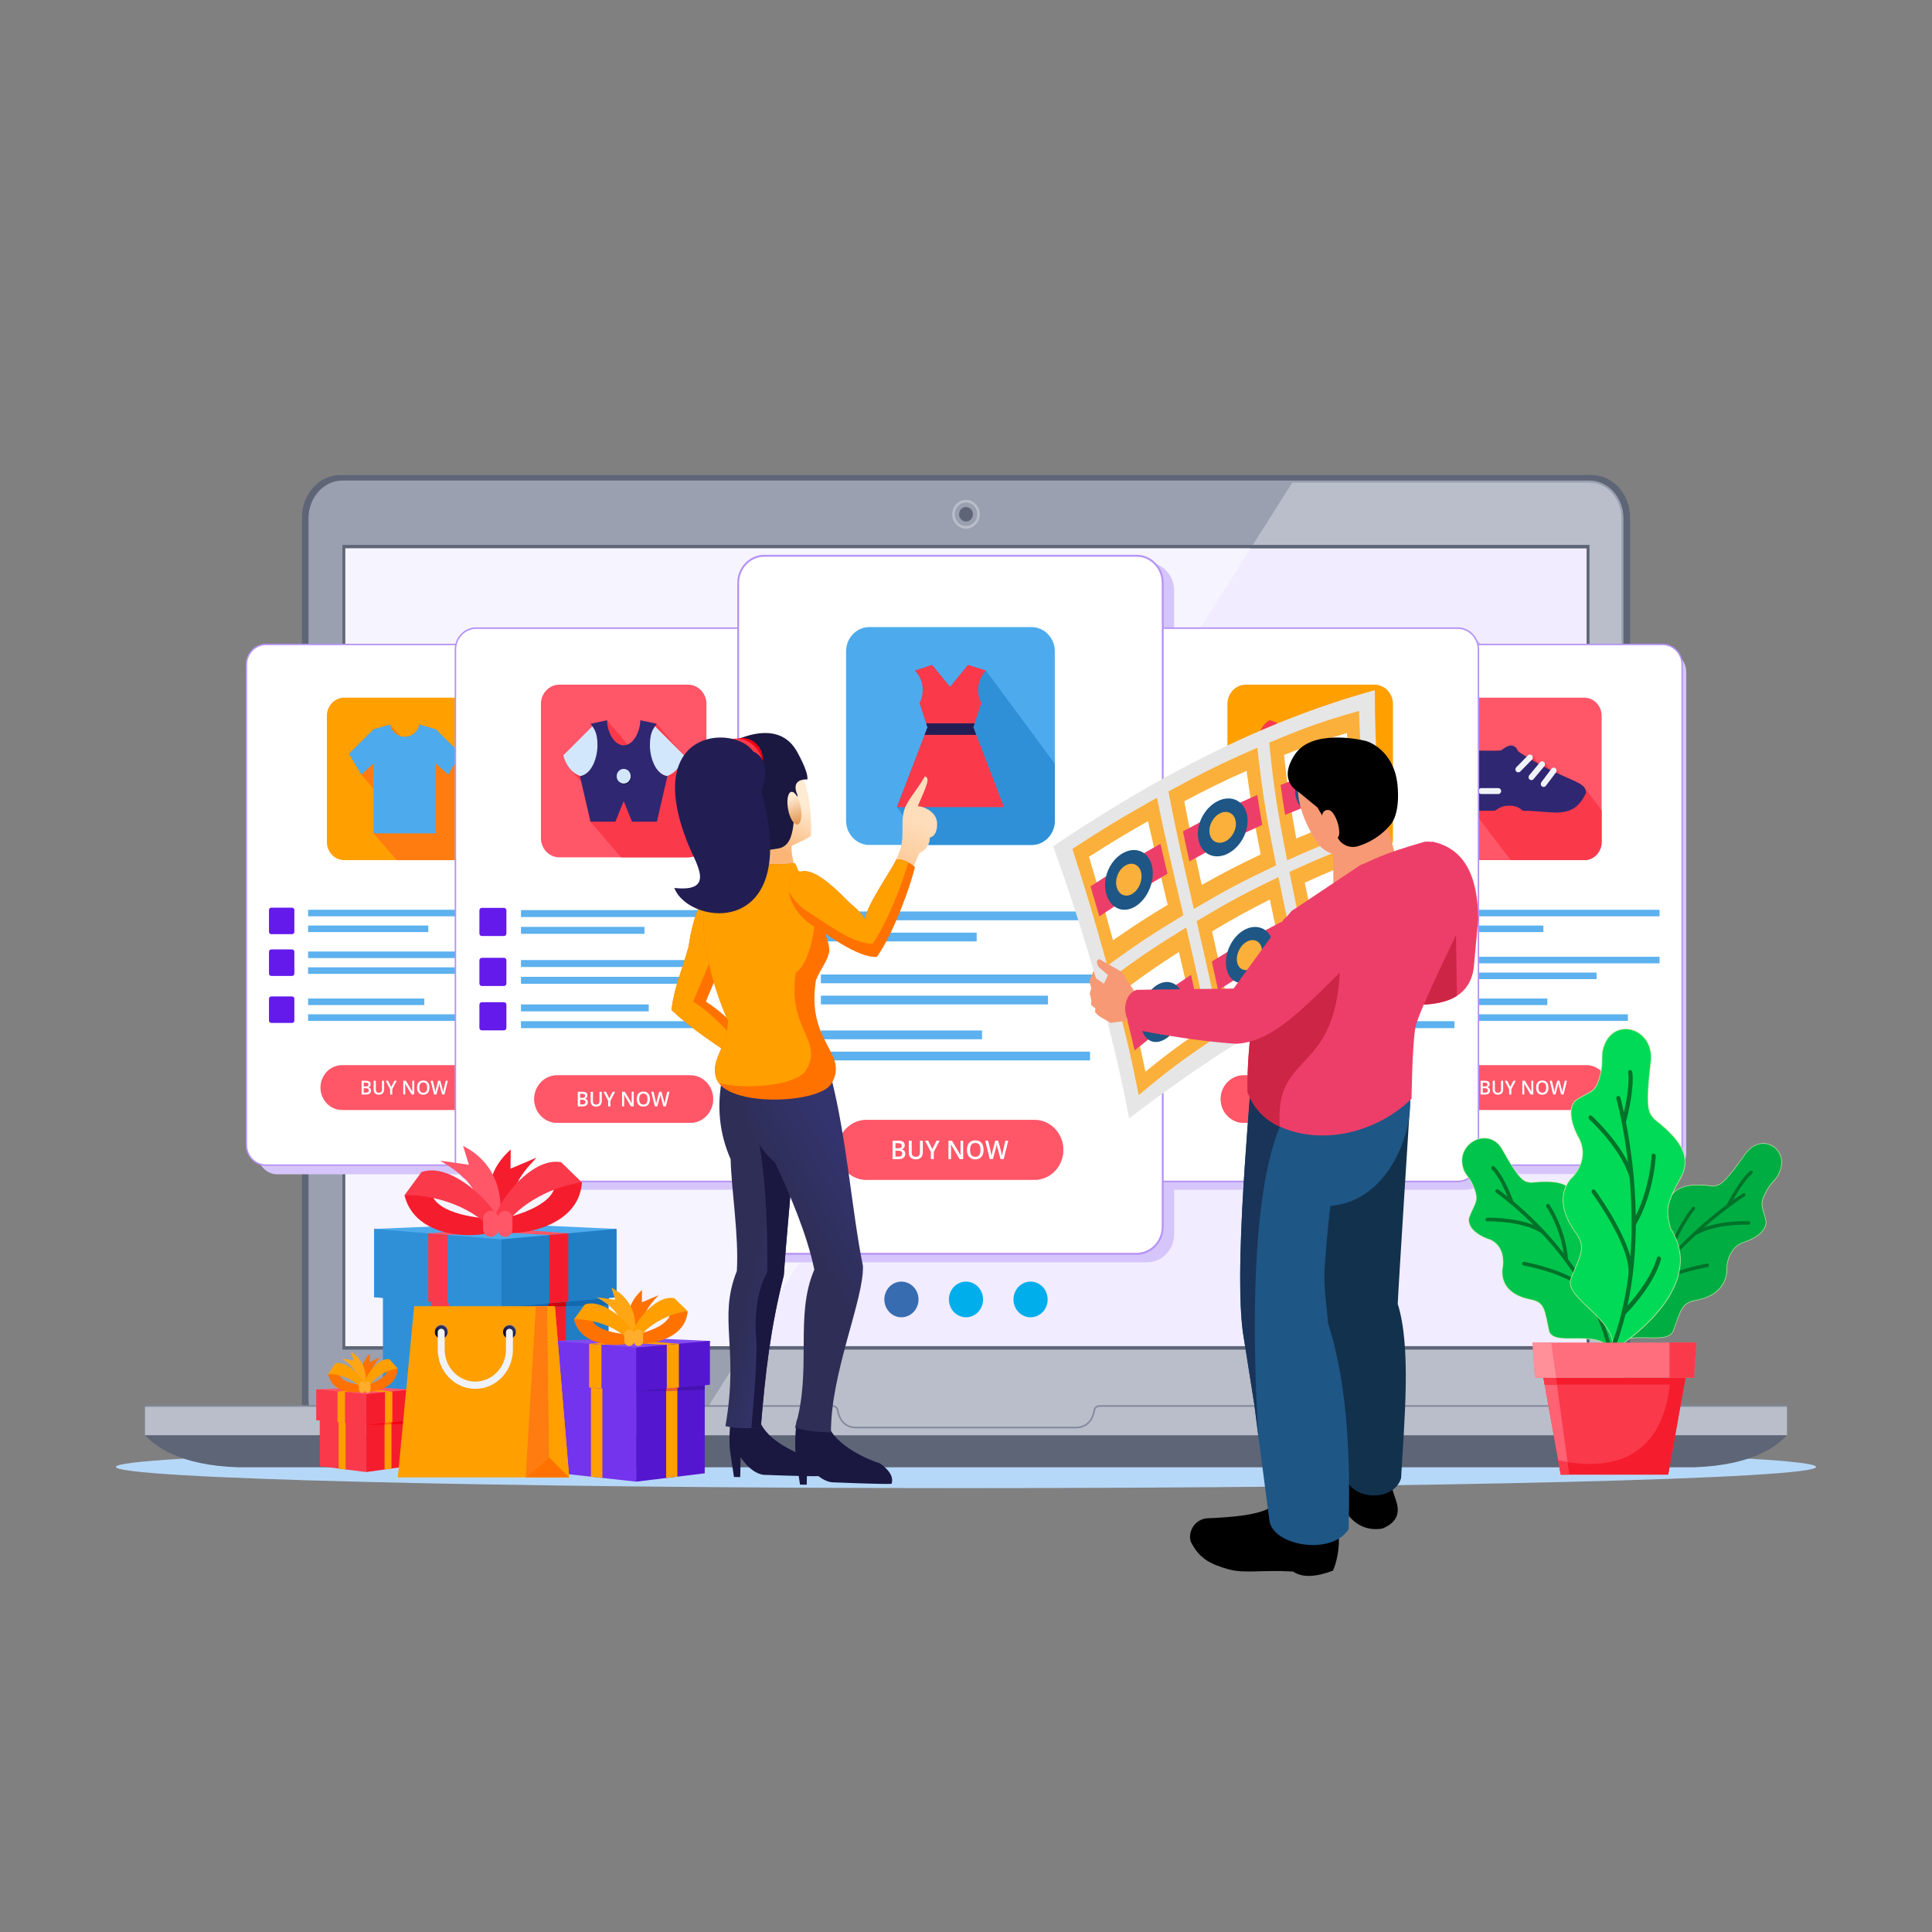 <?xml version="1.0" encoding="UTF-8"?> <svg xmlns="http://www.w3.org/2000/svg" xmlns:xlink="http://www.w3.org/1999/xlink" xmlns:xodm="http://www.corel.com/coreldraw/odm/2003" xml:space="preserve" width="84.667mm" height="84.667mm" version="1.1" style="shape-rendering:geometricPrecision; text-rendering:geometricPrecision; image-rendering:optimizeQuality; fill-rule:evenodd; clip-rule:evenodd" viewBox="0 0 8466.66 8466.66"><rect x="0" y="0" width="8466.66" height="8466.66" fill="#808080" stroke="none"/> <defs> <style type="text/css"> .fil0 {fill:none} .fil27 {fill:#007229} .fil26 {fill:#00AD42} .fil51 {fill:#00AEEC} .fil28 {fill:#00C44C} .fil29 {fill:#00DA56} .fil35 {fill:#1369B0} .fil22 {fill:#1A1840} .fil34 {fill:#217DC4} .fil24 {fill:#221E54} .fil19 {fill:#2F2772} .fil23 {fill:#3090D7} .fil50 {fill:#376CB1} .fil40 {fill:#4512B0} .fil15 {fill:#4DABED} .fil38 {fill:#5416CE} .fil17 {fill:#5CB1EE} .fil2 {fill:#5E6577} .fil16 {fill:#631AEB} .fil39 {fill:#7433ED} .fil37 {fill:#834BEF} .fil5 {fill:#848A9C} .fil46 {fill:#9491C4} .fil4 {fill:#9AA0B0} .fil9 {fill:#B594F6} .fil1 {fill:#B6D8F8} .fil3 {fill:#BABECA} .fil25 {fill:#BDE59F} .fil36 {fill:#CF000A} .fil21 {fill:#D2E7FC} .fil8 {fill:#D6C5FA} .fil49 {fill:#F0F2F7} .fil20 {fill:#F0F4F8} .fil45 {fill:#F10010} .fil6 {fill:#F1ECFF} .fil31 {fill:#F51D2D} .fil7 {fill:#F6F4FF} .fil18 {fill:#FA394B} .fil12 {fill:#FF5668} .fil41 {fill:#FF5A1F} .fil30 {fill:#FF6272} .fil32 {fill:#FF6E7C} .fil42 {fill:#FF7200} .fil14 {fill:#FF7C11} .fil33 {fill:#FF909A} .fil13 {fill:#FF9F00} .fil43 {fill:#FFA615} .fil44 {fill:#FFAD2B} .fil11 {fill:#FFB4B8} .fil10 {fill:white} .fil64 {fill:black;fill-rule:nonzero} .fil66 {fill:#11314D;fill-rule:nonzero} .fil67 {fill:#1A3358;fill-rule:nonzero} .fil62 {fill:#1E5685;fill-rule:nonzero} .fil65 {fill:#CD2545;fill-rule:nonzero} .fil58 {fill:#E6E6E6;fill-rule:nonzero} .fil61 {fill:#ED3E69;fill-rule:nonzero} .fil63 {fill:#F79974;fill-rule:nonzero} .fil59 {fill:#FBB03B;fill-rule:nonzero} .fil60 {fill:white;fill-rule:nonzero} .fil48 {fill:url(#id0)} .fil56 {fill:url(#id1)} .fil47 {fill:url(#id2)} .fil54 {fill:url(#id3)} .fil52 {fill:url(#id4)} .fil55 {fill:url(#id5)} .fil53 {fill:url(#id6)} .fil57 {fill:url(#id7)} </style> <linearGradient id="id0" gradientUnits="userSpaceOnUse" x1="2223.39" y1="5848.43" x2="2238.98" y2="5822.41"> <stop offset="0" style="stop-opacity:1; stop-color:#0D0726"></stop> <stop offset="1" style="stop-opacity:1; stop-color:#2F2E57"></stop> </linearGradient> <linearGradient id="id1" gradientUnits="userSpaceOnUse" x1="3500.8" y1="3604.94" x2="3464.38" y2="3496.66"> <stop offset="0" style="stop-opacity:1; stop-color:#E49955"></stop> <stop offset="1" style="stop-opacity:1; stop-color:#FFEAD2"></stop> </linearGradient> <linearGradient id="id2" gradientUnits="userSpaceOnUse" xlink:href="#id0" x1="1921.25" y1="5848.43" x2="1936.86" y2="5822.41"> </linearGradient> <linearGradient id="id3" gradientUnits="userSpaceOnUse" x1="3056.22" y1="4393.9" x2="3142.45" y2="4364.39"> <stop offset="0" style="stop-opacity:1; stop-color:#FBB677"></stop> <stop offset="1" style="stop-opacity:1; stop-color:#FEDDBA"></stop> </linearGradient> <linearGradient id="id4" gradientUnits="userSpaceOnUse" x1="3314.74" y1="5475.44" x2="3502.56" y2="5516.84"> <stop offset="0" style="stop-opacity:1; stop-color:#2F2E57"></stop> <stop offset="1" style="stop-opacity:1; stop-color:#33346E"></stop> </linearGradient> <linearGradient id="id5" gradientUnits="userSpaceOnUse" x1="3314.92" y1="3674.36" x2="3398.32" y2="3482.26"> <stop offset="0" style="stop-opacity:1; stop-color:#FBB677"></stop> <stop offset="1" style="stop-opacity:1; stop-color:#FFEAD2"></stop> </linearGradient> <linearGradient id="id6" gradientUnits="userSpaceOnUse" xlink:href="#id4" x1="3543.49" y1="5452.54" x2="3850.32" y2="5274.56"> </linearGradient> <linearGradient id="id7" gradientUnits="userSpaceOnUse" xlink:href="#id3" x1="3753.93" y1="3927.88" x2="3926.13" y2="3554.13"> </linearGradient> </defs> <g id="Layer_x0020_1">  <rect class="fil0" width="8466.66" height="8466.66"></rect> <rect class="fil0" x="507.99" y="507.99" width="7450.68" height="7450.68"></rect> <g id="_2726596431472"> <g id="_2255499701200"> <path class="fil1" d="M4233.31 6335.68c-2057.44,0 -3725.32,41.58 -3725.32,92.84 0,51.27 1667.88,92.85 3725.32,92.85 2057.43,0 3725.36,-41.58 3725.36,-92.85 0,-51.26 -1667.88,-92.84 -3725.36,-92.84z"></path> <path class="fil2" d="M6976.41 2081.96l-5486.23 0c-91.94,0 -167.17,83.7 -167.17,185.98l0 3873.15c0,102.28 75.23,185.99 167.17,185.99l5486.23 0c91.9,0 167.17,-83.64 167.17,-185.99l0 -3873.15c0,-102.28 -75.23,-185.98 -167.17,-185.98z"></path> <path class="fil3" d="M6965.85 2110.47l-5465.11 0c-79.38,0 -144.33,72.32 -144.33,160.61l0 3859.57c0,88.33 64.95,160.6 144.33,160.6l5465.11 0c79.38,0 144.34,-72.27 144.34,-160.6l0 -3859.57c0,-88.34 -64.96,-160.61 -144.34,-160.61z"></path> <path class="fil4" d="M5665.84 2110.47l-4165.17 0c-79.37,0 -144.33,72.32 -144.33,160.61l0 3859.57c0,88.33 64.96,160.6 144.33,160.6l1522.54 0 2642.6 -4180.75 0.03 -0.03z"></path> <path class="fil4" d="M1500.7 2105.92l5465.11 0c40.92,0 78.18,18.63 105.12,48.58 26.87,29.96 43.61,71.18 43.61,116.58l0 3859.57c0,45.33 -16.67,86.62 -43.61,116.51 -26.94,30.01 -64.2,48.65 -105.12,48.65l-5465.11 0c-40.93,0 -78.14,-18.64 -105.12,-48.65 -26.88,-29.89 -43.62,-71.18 -43.62,-116.51l0 -3859.57c0,-45.33 16.67,-86.62 43.62,-116.52 26.94,-30.01 64.19,-48.64 105.12,-48.64zm5465.08 9.14l-5465.11 0c-38.44,0 -73.37,17.5 -98.78,45.73 -25.38,28.29 -41.17,67.33 -41.17,110.29l0 3859.57c0,42.96 15.77,81.99 41.17,110.28 25.34,28.19 60.34,45.74 98.78,45.74l5465.11 0c38.45,0 73.45,-17.51 98.78,-45.74 25.39,-28.29 41.18,-67.32 41.18,-110.28l0 -3859.57c0,-42.96 -15.77,-82 -41.18,-110.29 -25.33,-28.25 -60.33,-45.73 -98.78,-45.73l0 0z"></path> <polygon class="fil2" points="6965.67,5914.51 1500.81,5914.51 1500.81,2388 6965.67,2388 "></polygon> <path class="fil3" d="M4293.75 2253.75c0,34.81 -27.05,63.06 -60.44,63.06 -33.35,0 -60.45,-28.25 -60.45,-63.06 0,-34.81 27.05,-63.06 60.45,-63.06 33.39,0 60.44,28.25 60.44,63.06z"></path> <path class="fil4" d="M4183.83 2253.75c0,-28.47 22.13,-51.62 49.48,-51.62 27.34,0 49.48,23.12 49.48,51.62 0,28.47 -22.14,51.62 -49.48,51.62 -27.35,0 -49.48,-23.12 -49.48,-51.62z"></path> <path class="fil2" d="M4202.98 2253.75c0,-17.44 13.59,-31.61 30.33,-31.61 16.72,0 30.32,14.12 30.32,31.61 0,17.44 -13.58,31.61 -30.32,31.61 -16.72,0 -30.33,-14.12 -30.33,-31.61z"></path> <path class="fil5" d="M635.47 6157.81l3013.41 0c12.93,0 23.67,9.5 25.86,22.79 6.58,40.46 31.45,71.84 76.94,71.84l963.28 0c45.44,0 70.35,-31.38 76.94,-71.84 2.19,-13.29 12.93,-22.79 25.86,-22.79l3013.41 0 0 132.42 -7195.59 0 0 -132.42 -0.11 0z"></path> <path class="fil3" d="M7831.05 6164.99l0 125.18 -7195.58 0 0 -125.18 3013.41 0c9.54,0 17.44,6.99 19.04,16.78 7.61,46.51 37.03,77.89 83.78,77.89l963.28 0c46.69,0 76.18,-31.38 83.78,-77.89 1.6,-9.79 9.5,-16.78 19.04,-16.78l3013.41 0 -0.16 0z"></path> <path class="fil2" d="M635.47 6290.17c47.52,48.82 148.49,130.57 406.75,139.96l6382.04 0c258.31,-9.37 359.28,-91.14 406.75,-139.96l-7195.58 0 0.04 0z"></path> <polygon class="fil6" points="6953.03,2403.37 1513.49,2403.37 1513.49,5899.22 6953.03,5899.22 "></polygon> <polygon class="fil7" points="5480.75,2403.37 1513.51,2403.37 1513.51,5899.22 3271.04,5899.22 "></polygon> <path class="fil8" d="M1214.33 2855.62l1185.44 0c47.29,0 85.96,41.47 85.96,92.12l0 2106.2c0,50.72 -38.67,92.19 -85.96,92.19l-1185.44 0c-47.3,0 -85.9,-41.47 -85.9,-92.19l0 -2106.2c0,-50.65 38.63,-92.12 85.9,-92.12z"></path> <path class="fil8" d="M2123.55 2793.03l1292 0c51.56,0 93.62,43.77 93.62,97.36l0 2226.14c0,53.56 -42.13,97.4 -93.62,97.4l-1292 0c-51.49,0 -93.61,-43.84 -93.61,-97.4l0 -2226.14c0,-53.57 42.12,-97.36 93.61,-97.36z"></path> <path class="fil8" d="M3395.09 2464.35l1632.01 0c65.02,0 118.3,55.53 118.3,123.47l0 2820.72c0,67.87 -53.23,123.4 -118.3,123.4l-1632.01 0c-65.07,0 -118.3,-55.53 -118.3,-123.4l0 -2820.72c0,-67.94 53.16,-123.47 118.3,-123.47z"></path> <path class="fil8" d="M5131.97 2793.03l1292.01 0c51.49,0 93.61,43.77 93.61,97.36l0 2226.14c0,53.56 -42.12,97.4 -93.61,97.4l-1292.01 0c-51.49,0 -93.61,-43.84 -93.61,-97.4l0 -2226.14c0,-53.57 42.12,-97.36 93.61,-97.36z"></path> <path class="fil8" d="M6118.38 2854.6l1185.44 0c47.29,0 85.97,41.48 85.97,92.2l0 2106.12c0,50.72 -38.68,92.19 -85.97,92.19l-1185.44 0c-47.29,0 -85.9,-41.47 -85.9,-92.19l0 -2106.12c0,-50.72 38.63,-92.2 85.9,-92.2z"></path> <path class="fil9" d="M1165.07 2821.03l1217.37 0c48.53,0 88.22,41.4 88.22,92.08l0 2103.94c0,50.65 -39.69,92.08 -88.22,92.08l-1217.37 0c-48.53,0 -88.22,-41.41 -88.22,-92.08l0 -2103.94c0,-50.65 39.69,-92.08 88.22,-92.08z"></path> <path class="fil10" d="M1165.07 2827.44l1217.37 0c45.15,0 82.1,38.56 82.1,85.67l0 2103.94c0,47.11 -36.95,85.67 -82.1,85.67l-1217.37 0c-45.15,0 -82.11,-38.56 -82.11,-85.67l0 -2103.94c0,-47.11 36.96,-85.67 82.11,-85.67z"></path> <path class="fil10" d="M1484.79 4649.4c192.62,0 385.26,0 577.88,0 68.05,0 123.76,58.15 123.76,129.16l0 0c0,71 -55.64,129.15 -123.76,129.15 -192.62,0 -385.26,0 -577.88,0 -68.05,0 -123.76,-58.15 -123.76,-129.15l0 0c0,-71.01 55.71,-129.16 123.76,-129.16z"></path> <path class="fil11" d="M1498.67 4668.13l550.06 0c51.67,0 93.98,44.14 93.98,98.02l0 0c0,53.92 -42.24,98.01 -93.98,98.01l-550.06 0c-51.67,0 -93.98,-44.09 -93.98,-98.01l0 0c0,-53.93 42.24,-98.02 93.98,-98.02z"></path> <path class="fil12" d="M1498.67 4668.13l550.06 0c51.67,0 93.98,44.14 93.98,98.02l0 0c0,53.92 -42.24,98.01 -93.98,98.01l-550.06 0c-51.67,0 -93.98,-44.09 -93.98,-98.01l0 0c0,-53.93 42.24,-98.02 93.98,-98.02z"></path> <path class="fil10" d="M1947.76 4796.47l-10.27 0 -9.79 -36.01c-0.4,-1.53 -0.95,-3.86 -1.6,-6.77 -0.65,-2.95 -1.02,-5.03 -1.13,-6.16 -0.29,1.72 -0.72,4.04 -1.31,6.82 -0.58,2.79 -1.12,4.91 -1.49,6.29l-9.61 35.83 -10.26 0 -7.47 -30.26 -7.61 -30.14 9.68 0 8.31 35.18c1.31,5.64 2.19,10.62 2.73,14.95 0.29,-2.36 0.72,-4.98 1.31,-7.82 0.58,-2.92 1.12,-5.28 1.6,-7.07l9.43 -35.24 9.36 0 9.61 35.42c0.95,3.32 1.9,8.19 2.91,14.71 0.41,-3.97 1.36,-8.95 2.85,-15.07l8.23 -35.06 9.55 0 -15.07 60.4 0.04 0zm-109.93 -30.26c0,7.43 1.42,13.04 4.34,16.9 2.91,3.79 7.13,5.76 12.74,5.76 5.64,0 9.84,-1.9 12.75,-5.69 2.84,-3.79 4.27,-9.43 4.27,-16.97 0,-7.42 -1.43,-12.99 -4.27,-16.85 -2.84,-3.86 -7.06,-5.75 -12.63,-5.75 -5.64,0 -9.98,1.89 -12.82,5.75 -2.91,3.79 -4.33,9.43 -4.33,16.85l0 0 -0.05 0zm44.14 0c0,9.84 -2.37,17.44 -7.07,22.91 -4.69,5.46 -11.39,8.19 -19.99,8.19 -8.73,0 -15.43,-2.73 -20.1,-8.13 -4.69,-5.39 -7.06,-13.11 -7.06,-23.08 0,-9.97 2.37,-17.62 7.06,-22.97 4.69,-5.35 11.39,-8.01 20.17,-8.01 8.6,0 15.25,2.73 19.92,8.12 4.7,5.4 7.07,13.05 7.07,22.91l0 0 0 0.06zm-66.61 30.26l-11.57 0 -28.41 -48.1 -0.29 0 0.18 2.66c0.36,5.1 0.54,9.79 0.54,14.06l0 31.38 -8.6 0 0 -60.4 11.44 0 28.36 47.88 0.25 0c-0.07,-0.66 -0.18,-2.96 -0.29,-6.95 -0.18,-3.97 -0.25,-7.06 -0.25,-9.32l0 -31.61 8.66 0 0 60.4 0 0 -0.02 0zm-100.86 -32.81l13.7 -27.52 10.27 0 -19.3 36.96 0 23.44 -9.49 0 0 -23.08 -19.23 -37.26 10.27 0 13.69 27.53 0 0 0.09 -0.07zm-31.16 -27.52l0 39.03c0,4.45 -0.94,8.37 -2.73,11.69 -1.85,3.38 -4.51,5.93 -7.94,7.72 -3.5,1.85 -7.65,2.73 -12.45,2.73 -7.18,0 -12.75,-2.01 -16.72,-5.94 -3.97,-3.97 -6,-9.43 -6,-16.38l0 -38.92 9.5 0 0 38.15c0,4.99 1.12,8.67 3.31,11.04 2.19,2.37 5.64,3.56 10.2,3.56 8.89,0 13.4,-4.87 13.4,-14.6l0 -38.08 9.43 0 0 0zm-89.32 32.98l0 19.12 10.02 0c3.97,0 6.94,-0.77 8.95,-2.37 2.01,-1.61 3.03,-4.09 3.03,-7.54 0,-3.14 -1.02,-5.46 -3.1,-6.95 -2.07,-1.49 -5.16,-2.26 -9.36,-2.26l-9.54 0 0 0zm0 -8.01l9.07 0c3.97,0 6.88,-0.65 8.66,-1.96 1.85,-1.31 2.73,-3.56 2.73,-6.7 0,-2.84 -0.95,-4.87 -2.95,-6.11 -1.97,-1.25 -5.04,-1.9 -9.32,-1.9l-8.19 0 0 16.67 0 0zm-9.5 -24.93l17.15 0c7.94,0 13.69,1.24 17.26,3.61 3.56,2.44 5.34,6.3 5.34,11.51 0,3.5 -0.83,6.47 -2.61,8.78 -1.79,2.32 -4.27,3.79 -7.54,4.4l0 0.4c4.04,0.84 7.06,2.37 8.96,4.74 1.89,2.37 2.84,5.57 2.84,9.54 0,5.46 -1.78,9.68 -5.46,12.75 -3.61,3.09 -8.66,4.63 -15.12,4.63l-20.89 0 0 -60.4 0 0 0.07 0.04z"></path> <path class="fil13" d="M1508.39 3057.38l530.66 0c41.7,0 75.81,35.65 75.81,79.15l0 553.74c0,43.55 -34.11,79.15 -75.81,79.15l-530.66 0c-41.7,0 -75.81,-35.65 -75.81,-79.15l0 -553.74c0,-43.55 34.11,-79.15 75.81,-79.15z"></path> <path class="fil14" d="M1709.16 3174.98l-71.91 21 -108.03 107.27 53.99 91.18 53.99 62.29 0 195.19 101.99 117.58 299.77 0c41.7,0 75.81,-35.65 75.81,-79.15l0 -275.63 -96.64 -111.42 -108.03 -107.26 -71.91 -21.01c-6.58,30.85 -32.98,53.86 -64.55,53.86 -7.24,0 -14.24,-1.24 -20.82,-3.5l-43.73 -50.36 0.07 -0.04z"></path> <path class="fil15" d="M1709.16 3174.98l-71.91 21 -108.03 107.27 53.99 91.18 53.99 -48.29 0 305.77 272.97 0 0 -305.77 53.99 48.29 54 -91.18 -108.03 -107.27 -71.91 -21c-6.59,30.84 -32.99,53.85 -64.56,53.85 -31.56,0 -57.89,-23.08 -64.55,-53.85l0.05 0z"></path> <path class="fil16" d="M1178.79 4377.2l0 95.29c0,5.68 4.51,10.38 9.97,10.38l91.31 0c5.53,0 9.98,-4.7 9.98,-10.38l0 -95.29c0,-5.75 -4.51,-10.44 -9.98,-10.44l-91.31 0c-5.46,0 -9.97,4.69 -9.97,10.44z"></path> <path class="fil16" d="M1178.79 4171.16l0 95.28c0,5.76 4.51,10.45 9.97,10.45l91.31 0c5.53,0 9.98,-4.69 9.98,-10.45l0 -95.28c0,-5.76 -4.51,-10.45 -9.98,-10.45l-91.31 0c-5.46,0 -9.97,4.69 -9.97,10.45z"></path> <path class="fil16" d="M1178.79 3988.22l0 95.28c0,5.75 4.51,10.38 9.97,10.38l91.31 0c5.53,0 9.98,-4.69 9.98,-10.38l0 -95.28c0,-5.69 -4.51,-10.45 -9.98,-10.45l-91.31 0c-5.46,0 -9.97,4.69 -9.97,10.45z"></path> <polygon class="fil17" points="1350.25,4473.73 2368.63,4473.73 2368.63,4445.07 1350.25,4445.07 "></polygon> <polygon class="fil17" points="1350.25,4404.55 1859.45,4404.55 1859.45,4375.9 1350.25,4375.9 "></polygon> <polygon class="fil17" points="1350.25,4267.75 2368.63,4267.75 2368.63,4239.1 1350.25,4239.1 "></polygon> <polygon class="fil17" points="1350.25,4198.53 2092.66,4198.53 2092.66,4169.87 1350.25,4169.87 "></polygon> <polygon class="fil17" points="1350.25,4084.72 1877,4084.72 1877,4056.06 1350.25,4056.06 "></polygon> <polygon class="fil17" points="1350.25,4015.56 2229.87,4015.56 2229.87,3986.91 1350.25,3986.91 "></polygon> <path class="fil9" d="M6069.08 2821.03l1217.37 0c48.53,0 88.22,41.4 88.22,92.08l0 2103.94c0,50.65 -39.69,92.08 -88.22,92.08l-1217.37 0c-48.53,0 -88.22,-41.41 -88.22,-92.08l0 -2103.94c0,-50.65 39.69,-92.08 88.22,-92.08z"></path> <path class="fil10" d="M6069.08 2827.44l1217.37 0c45.15,0 82.11,38.56 82.11,85.67l0 2103.94c0,47.11 -36.96,85.67 -82.11,85.67l-1217.37 0c-45.15,0 -82.1,-38.56 -82.1,-85.67l0 -2103.94c0,-47.11 36.95,-85.67 82.1,-85.67z"></path> <path class="fil10" d="M6388.8 4649.4c192.62,0 385.26,0 577.95,0 68.05,0 123.76,58.15 123.76,129.16l0 0c0,71 -55.64,129.15 -123.76,129.15 -192.62,0 -385.26,0 -577.95,0 -68.05,0 -123.76,-58.15 -123.76,-129.15l0 0c0,-71.01 55.71,-129.16 123.76,-129.16z"></path> <path class="fil11" d="M6402.72 4668.13l550.07 0c51.67,0 93.97,44.14 93.97,98.02l0 0c0,53.92 -42.24,98.01 -93.97,98.01l-550.07 0c-51.67,0 -93.97,-44.09 -93.97,-98.01l0 0c0,-53.93 42.3,-98.02 93.97,-98.02z"></path> <path class="fil12" d="M6402.72 4668.13l550.07 0c51.67,0 93.97,44.14 93.97,98.02l0 0c0,53.92 -42.24,98.01 -93.97,98.01l-550.07 0c-51.67,0 -93.97,-44.09 -93.97,-98.01l0 0c0,-53.93 42.3,-98.02 93.97,-98.02z"></path> <path class="fil10" d="M6851.77 4796.47l-10.26 0 -9.8 -36.01c-0.4,-1.53 -0.94,-3.86 -1.6,-6.77 -0.65,-2.95 -1.01,-5.03 -1.13,-6.16 -0.29,1.72 -0.65,4.04 -1.24,6.82 -0.58,2.79 -1.13,4.91 -1.49,6.29l-9.54 35.83 -10.27 0 -7.47 -30.26 -7.6 -30.14 9.61 0 8.31 35.18c1.3,5.64 2.18,10.62 2.73,14.95 0.29,-2.36 0.72,-4.98 1.3,-7.82 0.59,-2.92 1.13,-5.28 1.61,-7.07l9.43 -35.24 9.43 0 9.61 35.42c0.95,3.32 1.9,8.19 2.96,14.71 0.36,-3.97 1.31,-8.95 2.84,-15.07l8.24 -35.06 9.54 0 -15.07 60.4 -0.14 0zm-109.93 -30.26c0,7.43 1.43,13.04 4.34,16.9 2.84,3.79 7.13,5.76 12.74,5.76 5.65,0 9.84,-1.9 12.71,-5.69 2.84,-3.79 4.26,-9.43 4.26,-16.97 0,-7.42 -1.42,-12.99 -4.26,-16.85 -2.84,-3.86 -7.06,-5.75 -12.64,-5.75 -5.68,0 -9.97,1.89 -12.88,5.75 -2.84,3.79 -4.33,9.43 -4.33,16.85l0 0 0.06 0zm44.14 0c0,9.84 -2.37,17.44 -7.06,22.91 -4.7,5.46 -11.4,8.19 -20,8.19 -8.73,0 -15.43,-2.73 -20.1,-8.13 -4.69,-5.39 -7.06,-13.11 -7.06,-23.08 0,-9.97 2.37,-17.62 7.06,-22.97 4.69,-5.35 11.4,-8.01 20.17,-8.01 8.6,0 15.26,2.73 19.88,8.12 4.69,5.4 7.06,13.05 7.06,22.91l0 0 0.05 0.06zm-66.63 30.26l-11.58 0 -28.4 -48.1 -0.36 0 0.24 2.66c0.37,5.1 0.55,9.79 0.55,14.06l0 31.38 -8.6 0 0 -60.4 11.51 0 28.36 47.88 0.25 0c-0.07,-0.66 -0.18,-2.96 -0.3,-6.95 -0.18,-3.97 -0.24,-7.06 -0.24,-9.32l0 -31.61 8.66 0 0 60.4 0 0 -0.09 0zm-100.86 -32.81l13.7 -27.52 10.26 0 -19.29 36.96 0 23.44 -9.5 0 0 -23.08 -19.15 -37.26 10.26 0 13.65 27.53 0 0 0.07 -0.07zm-31.07 -27.52l0 39.03c0,4.45 -0.94,8.37 -2.73,11.69 -1.85,3.38 -4.51,5.93 -7.94,7.72 -3.5,1.85 -7.65,2.73 -12.45,2.73 -7.18,0 -12.75,-2.01 -16.72,-5.94 -4.04,-3.97 -6,-9.43 -6,-16.38l0 -38.92 9.49 0 0 38.15c0,4.99 1.13,8.67 3.32,11.04 2.26,2.37 5.64,3.56 10.2,3.56 8.89,0 13.4,-4.87 13.4,-14.6l0 -38.08 9.43 0 0 0zm-89.35 32.98l0 19.12 9.98 0c3.97,0 6.99,-0.77 9.02,-2.37 1.96,-1.61 3.03,-4.09 3.03,-7.54 0,-3.14 -1.02,-5.46 -3.1,-6.95 -2.07,-1.49 -5.16,-2.26 -9.36,-2.26l-9.54 0 0 0 -0.03 0zm0 -8.01l9.07 0c3.97,0 6.82,-0.65 8.67,-1.96 1.78,-1.31 2.73,-3.56 2.73,-6.7 0,-2.84 -0.95,-4.87 -2.96,-6.11 -1.96,-1.25 -5.1,-1.9 -9.32,-1.9l-8.19 0 0 16.67 0 0zm-9.5 -24.93l17.15 0c8.01,0 13.77,1.24 17.26,3.61 3.57,2.44 5.28,6.3 5.28,11.51 0,3.5 -0.83,6.47 -2.61,8.78 -1.72,2.32 -4.27,3.79 -7.54,4.4l0 0.4c4.08,0.84 7.06,2.37 8.96,4.74 1.89,2.37 2.84,5.57 2.84,9.54 0,5.46 -1.78,9.68 -5.46,12.75 -3.61,3.09 -8.66,4.63 -15.12,4.63l-20.89 0 0 -60.4 0 0 0.13 0.04z"></path> <path class="fil12" d="M6412.47 3057.45l530.55 0c41.69,0 75.81,35.65 75.81,79.15l0 553.63c0,43.48 -34.12,79.15 -75.81,79.15l-530.55 0c-41.7,0 -75.81,-35.65 -75.81,-79.15l0 -553.63c0,-43.55 34.11,-79.15 75.81,-79.15z"></path> <path class="fil18" d="M6659.67 3297.77c10.38,6.63 20.46,12.92 30.26,18.86l6.41 -6.52c4.91,-5.03 12.88,-4.92 17.68,0.29 0.3,0.29 0.59,0.65 0.84,0.95l0.18 0.25c0,0 0.07,0.06 0.07,0.11l26.69 34.99c0.47,0.3 0.88,0.55 1.35,0.77l5.64 -6.77c4.52,-5.46 12.41,-6 17.63,-1.31 0.58,0.55 1.12,1.13 1.6,1.72l24.57 32.26c0.77,0.36 1.53,0.77 2.37,1.13l4.33 -5.75c4.26,-5.64 12.09,-6.64 17.55,-2.19 0.84,0.65 1.49,1.35 2.08,2.14l20.46 26.88c11.87,5.39 22.66,10.08 32.45,14.35 36.48,16.02 59.86,26.21 70.96,40.81l76.17 99.96 0 139.48c0,43.48 -34.11,79.15 -75.81,79.15l-322.38 0 -175.65 -230.48c-4.92,-6.47 -6.59,-13 -7.06,-20.82l-23.67 -31.1c-5.46,-7.13 -8.96,-14.78 -8.96,-24.43l0 -150.09c0,-18.5 18.03,-37.03 28.59,-42.53 12.34,-6.41 30.19,-5.21 38.67,5.86l10.49 13.77c1.06,0.06 2.37,0.11 4.09,0.11 12.23,0 86.55,1.96 92.01,-1.6 17.73,-11.76 42.12,-33.87 65.5,-9.98l15 19.63 -0.11 0.1z"></path> <path class="fil19" d="M6653.8 3293.97c98.42,63.65 170.45,95.22 217.92,115.98 51.31,22.49 76.64,33.57 78.49,61.46 0.19,2.8 -0.47,5.39 -1.78,7.6 -43.73,90.35 -104.6,85.38 -190.79,78.32 -24.39,-2.01 -50.9,-4.22 -79.85,-4.22 -12.16,0 -16.56,-22.31 -63.25,-22.31 -46.45,0 -55.16,22.31 -66.74,22.24l-74.93 0c-15.77,0 -24.5,-10.74 -24.8,-10.74 -8.95,-9.36 -10.26,-18.5 -10.26,-30.84 -16.2,-16.85 -32.52,-28.29 -32.52,-49.05l0 -150.09c0,-18.5 18.03,-37.03 28.59,-42.53 13.65,-7.07 34.05,-4.92 41,9.68l0.07 0c4.55,9.54 2.48,10.01 12.23,10.01 12.22,0 86.55,1.97 92.01,-1.6 17.73,-11.75 42.12,-33.86 65.5,-9.97l9.14 15.91 -0.03 0.15z"></path> <path class="fil20" d="M6662.29 3381.07c-4.99,5.03 -12.89,4.92 -17.69,-0.25 -4.81,-5.17 -4.7,-13.4 0.25,-18.39l51.37 -52.26c4.92,-5.03 12.89,-4.91 17.69,0.3 4.81,5.17 4.69,13.4 -0.25,18.45l-51.37 52.22 0 -0.07z"></path> <path class="fil20" d="M6720.59 3414.35c-4.51,5.46 -12.41,6.05 -17.62,1.31 -5.17,-4.7 -5.75,-12.93 -1.24,-18.39l47.04 -56.59c4.51,-5.46 12.41,-6 17.62,-1.31 5.17,4.69 5.76,12.93 1.31,18.39l-47.04 56.54 -0.07 0.05z"></path> <path class="fil20" d="M6774.47 3443.77c-4.26,5.64 -12.16,6.63 -17.55,2.19 -5.46,-4.45 -6.34,-12.64 -2.15,-18.32l44.38 -58.85c4.27,-5.64 12.1,-6.63 17.56,-2.19 5.46,4.45 6.34,12.64 2.14,18.33l-44.38 58.8 0 0.04z"></path> <path class="fil20" d="M6491.55 3479.78c-6.95,0 -12.52,-5.87 -12.52,-13.04 0,-7.24 5.57,-13.04 12.52,-13.04l74.51 0c6.88,0 12.52,5.86 12.52,13.04 0,7.17 -5.64,13.04 -12.52,13.04l-74.51 0z"></path> <path class="fil16" d="M6082.85 4083.48l0 -95.29c0,-5.68 4.51,-10.44 9.97,-10.44l91.31 0c5.46,0 9.97,4.69 9.97,10.44l0 95.29c0,5.75 -4.51,10.44 -9.97,10.44l-91.31 0c-5.53,0 -9.97,-4.69 -9.97,-10.44z"></path> <path class="fil16" d="M6082.85 4289.52l0 -95.28c0,-5.69 4.51,-10.38 9.97,-10.38l91.31 0c5.46,0 9.97,4.69 9.97,10.38l0 95.28c0,5.76 -4.51,10.45 -9.97,10.45l-91.31 0c-5.53,0 -9.97,-4.69 -9.97,-10.45z"></path> <path class="fil16" d="M6082.85 4472.49l0 -95.29c0,-5.75 4.51,-10.44 9.97,-10.44l91.31 0c5.46,0 9.97,4.69 9.97,10.44l0 95.29c0,5.68 -4.51,10.38 -9.97,10.38l-91.31 0c-5.53,0 -9.97,-4.7 -9.97,-10.38z"></path> <polygon class="fil17" points="6254.3,3986.95 7272.69,3986.95 7272.69,4015.61 6254.3,4015.61 "></polygon> <polygon class="fil17" points="6254.3,4056.13 6763.51,4056.13 6763.51,4084.79 6254.3,4084.79 "></polygon> <polygon class="fil17" points="6254.3,4193 7272.69,4193 7272.69,4221.65 6254.3,4221.65 "></polygon> <polygon class="fil17" points="6254.3,4262.18 6996.65,4262.18 6996.65,4290.83 6254.3,4290.83 "></polygon> <polygon class="fil17" points="6254.3,4375.9 6781.06,4375.9 6781.06,4404.55 6254.3,4404.55 "></polygon> <polygon class="fil17" points="6254.3,4445.07 7133.92,4445.07 7133.92,4473.73 6254.3,4473.73 "></polygon> <path class="fil9" d="M5094.72 2749.19l1293.79 0c51.62,0 93.79,44.02 93.79,97.83l0 2236.05c0,53.81 -42.17,97.83 -93.79,97.83l-1293.79 0c-51.56,0 -93.73,-44.02 -93.73,-97.83l0 -2236.05c0,-53.81 42.17,-97.83 93.73,-97.83z"></path> <path class="fil10" d="M5094.72 2756l1293.79 0c47.99,0 87.27,41 87.27,91.07l0 2236.04c0,50.14 -39.28,91.07 -87.27,91.07l-1293.79 0c-47.99,0 -87.27,-41 -87.27,-91.07l0 -2236.04c0,-50.07 39.28,-91.07 87.27,-91.07z"></path> <path class="fil10" d="M5434.54 4692.34c204.74,0 409.48,0 614.26,0 72.31,0 131.52,61.76 131.52,137.23l0 0c0,75.47 -59.21,137.23 -131.52,137.23 -204.74,0 -409.48,0 -614.26,0 -72.31,0 -131.52,-61.76 -131.52,-137.23l0 0c0,-75.47 59.21,-137.23 131.52,-137.23z"></path> <path class="fil11" d="M5449.3 4712.29l584.65 0c54.87,0 99.84,46.86 99.84,104.17l0 0c0,57.38 -44.97,104.24 -99.84,104.24l-584.65 0c-54.94,0 -99.91,-46.86 -99.91,-104.24l0 0c0,-57.31 44.97,-104.17 99.91,-104.17z"></path> <path class="fil12" d="M5449.3 4712.29l584.65 0c54.87,0 99.84,46.86 99.84,104.17l0 0c0,57.38 -44.97,104.24 -99.84,104.24l-584.65 0c-54.94,0 -99.91,-46.86 -99.91,-104.24l0 0c0,-57.31 44.97,-104.17 99.91,-104.17z"></path> <path class="fil10" d="M5926.57 4848.61l-10.92 0 -10.44 -38.26c-0.48,-1.67 -1.02,-4.04 -1.67,-7.25 -0.72,-3.13 -1.06,-5.34 -1.24,-6.58 -0.3,1.89 -0.77,4.26 -1.36,7.28 -0.65,2.96 -1.19,5.22 -1.6,6.7l-10.2 38.09 -10.92 0 -7.94 -32.08 -8.08 -32.04 10.27 0 8.77 37.43c1.36,6 2.37,11.28 2.92,15.84 0.29,-2.48 0.76,-5.28 1.35,-8.3 0.65,-3.1 1.2,-5.58 1.71,-7.47l10.02 -37.5 9.97 0 10.27 37.68c0.95,3.49 2.01,8.66 3.09,15.61 0.41,-4.15 1.42,-9.5 3.03,-15.95l8.77 -37.32 10.2 0 -16.02 64.19 0.02 -0.07zm-116.85 -32.15c0,7.9 1.53,13.88 4.63,17.98 3.02,4.04 7.53,6.12 13.58,6.12 6,0 10.49,-2.01 13.51,-6.05 3.03,-4.04 4.56,-10.02 4.56,-18.03 0,-7.83 -1.53,-13.83 -4.51,-17.84 -3.02,-4.04 -7.47,-6.12 -13.47,-6.12 -6,0 -10.56,2.08 -13.65,6.12 -3.09,4.04 -4.63,10.01 -4.63,17.84l0 0 -0.02 -0.02zm46.91 0c0,10.45 -2.48,18.57 -7.54,24.39 -4.98,5.82 -12.09,8.67 -21.23,8.67 -9.25,0 -16.38,-2.91 -21.41,-8.6 -4.92,-5.75 -7.47,-13.94 -7.47,-24.5 0,-10.63 2.48,-18.75 7.54,-24.44 4.98,-5.64 12.09,-8.48 21.41,-8.48 9.14,0 16.2,2.84 21.23,8.66 4.99,5.75 7.47,13.88 7.47,24.32l0 0 0 -0.02zm-70.76 32.15l-12.34 0 -30.19 -51.12 -0.36 0 0.25 2.84c0.36,5.46 0.58,10.45 0.58,14.89l0 33.35 -9.13 0 0 -64.19 12.16 0 30.14 50.83 0.25 0c-0.07,-0.65 -0.18,-3.09 -0.36,-7.35 -0.18,-4.27 -0.3,-7.54 -0.3,-9.91l0 -33.64 9.26 0 0 64.19 0 0 0.04 0.11zm-107.22 -34.88l14.6 -29.24 10.92 0 -20.53 39.28 0 24.87 -10.09 0 0 -24.51 -20.35 -39.62 10.92 0 14.53 29.24 0 0 0 -0.02zm-33.1 -29.24l0 41.54c0,4.74 -0.95,8.89 -2.91,12.45 -1.96,3.57 -4.74,6.3 -8.42,8.19 -3.67,1.9 -8.12,2.91 -13.22,2.91 -7.65,0 -13.58,-2.14 -17.8,-6.34 -4.22,-4.22 -6.34,-9.97 -6.34,-17.37l0 -41.36 10.09 0 0 40.57c0,5.28 1.12,9.21 3.49,11.76 2.37,2.48 6,3.79 10.86,3.79 9.43,0 14.17,-5.17 14.17,-15.62l0 -40.52 10.01 0 0 0 0.07 0zm-94.92 35.06l0 20.35 10.67 0c4.22,0 7.36,-0.83 9.54,-2.55 2.15,-1.71 3.21,-4.33 3.21,-7.94 0,-3.31 -1.06,-5.82 -3.32,-7.42 -2.19,-1.6 -5.46,-2.44 -9.97,-2.44l-10.15 0 0 0 0.02 0zm0 -8.55l9.68 0c4.22,0 7.29,-0.65 9.2,-2.07 1.9,-1.36 2.91,-3.68 2.91,-7.07 0,-3.02 -1.01,-5.21 -3.13,-6.52 -2.08,-1.31 -5.39,-2.01 -9.91,-2.01l-8.73 0 0 17.74 0 0 -0.02 -0.07zm-10.09 -26.51l18.21 0c8.48,0 14.6,1.31 18.39,3.86 3.79,2.55 5.64,6.63 5.64,12.23 0,3.74 -0.88,6.88 -2.8,9.32 -1.85,2.48 -4.51,4.03 -8.01,4.69l0 0.4c4.34,0.84 7.47,2.55 9.55,5.04 2.01,2.48 3.02,5.86 3.02,10.15 0,5.75 -1.89,10.27 -5.75,13.47 -3.86,3.32 -9.21,4.92 -16.09,4.92l-22.18 0 0 -64.19 0 0 0.02 0.11z"></path> <path class="fil13" d="M5459.63 3000.43l564.01 0c44.31,0 80.62,37.86 80.62,84.11l0 588.52c0,46.27 -36.31,84.07 -80.62,84.07l-564.01 0c-44.31,0 -80.62,-37.86 -80.62,-84.07l0 -588.52c0,-46.27 36.31,-84.11 80.62,-84.11z"></path> <path class="fil14" d="M5563.15 3156.52c28.18,3.97 50.18,22.61 68.82,48.89 0,0 0.07,0 0.07,0.07 0.36,0.48 0.72,1.02 1.06,1.49l175.36 251.31c6.88,-0.29 14.12,-1.49 21.84,-3.86 49.95,6.05 98.06,42.6 124.88,79.67 0.12,0.18 0.25,0.36 0.36,0.59 0.48,0.65 0.95,1.24 1.43,1.89l130.75 187.41c-14.71,20.17 -38.09,33.28 -64.12,33.28l-372.16 0 -108.98 -156.09 -14.35 -256.88c-47.52,-71.43 -9.97,-161.66 35,-187.7l0.04 -0.07z"></path> <path class="fil18" d="M5563.15 3156.45c128.5,18.17 128.5,340.52 267.08,297.88 84.11,10.2 162.79,106.72 143.97,146.77l-207.64 0c-62.12,-29.01 -112.3,-274.21 -180.06,-256.95l-15.25 256.95 -28.77 0 -14.35 -256.95c-47.45,-71.43 -9.97,-161.66 34.95,-187.7l0.07 0z"></path> <path class="fil16" d="M5109.32 4403.08l0 101.27c0,6.04 4.8,11.03 10.62,11.03l97 0c5.87,0 10.63,-4.99 10.63,-11.03l0 -101.27c0,-6.11 -4.81,-11.03 -10.63,-11.03l-97 0c-5.86,0 -10.62,4.99 -10.62,11.03z"></path> <path class="fil16" d="M5109.32 4184.11l0 101.26c0,6.12 4.8,11.04 10.62,11.04l97 0c5.87,0 10.63,-4.99 10.63,-11.04l0 -101.26c0,-6.05 -4.81,-11.03 -10.63,-11.03l-97 0c-5.86,0 -10.62,4.98 -10.62,11.03z"></path> <path class="fil16" d="M5109.32 3989.64l0 101.26c0,6.05 4.8,11.03 10.62,11.03l97 0c5.87,0 10.63,-4.98 10.63,-11.03l0 -101.26c0,-6.12 -4.81,-11.1 -10.63,-11.1l-97 0c-5.86,0 -10.62,4.98 -10.62,11.1z"></path> <polygon class="fil17" points="5291.56,4505.66 6373.91,4505.66 6373.91,4475.22 5291.56,4475.22 "></polygon> <polygon class="fil17" points="5291.56,4432.21 5832.73,4432.21 5832.73,4401.78 5291.56,4401.78 "></polygon> <polygon class="fil17" points="5291.56,4286.68 6373.91,4286.68 6373.91,4256.24 5291.56,4256.24 "></polygon> <polygon class="fil17" points="5291.56,4213.24 6080.59,4213.24 6080.59,4182.8 5291.56,4182.8 "></polygon> <polygon class="fil17" points="5291.56,4092.26 5851.35,4092.26 5851.35,4061.82 5291.56,4061.82 "></polygon> <polygon class="fil17" points="5291.56,4018.77 6226.41,4018.77 6226.41,3988.33 5291.56,3988.33 "></polygon> <path class="fil9" d="M2086.3 2749.19l1293.79 0c51.62,0 93.79,44.02 93.79,97.83l0 2236.05c0,53.81 -42.24,97.83 -93.79,97.83l-1293.79 0c-51.56,0 -93.8,-44.02 -93.8,-97.83l0 -2236.05c0,-53.81 42.17,-97.83 93.8,-97.83z"></path> <path class="fil10" d="M2086.3 2756l1293.79 0c47.99,0 87.27,41 87.27,91.07l0 2236.04c0,50.14 -39.28,91.07 -87.27,91.07l-1293.79 0c-47.99,0 -87.28,-41 -87.28,-91.07l0 -2236.04c0,-50.07 39.29,-91.07 87.28,-91.07z"></path> <path class="fil10" d="M2426.12 4692.34c204.74,0 409.47,0 614.26,0 72.31,0 131.52,61.76 131.52,137.23l0 0c0,75.47 -59.21,137.23 -131.52,137.23 -204.74,0 -409.48,0 -614.26,0 -72.31,0 -131.52,-61.76 -131.52,-137.23l0 0c0,-75.47 59.21,-137.23 131.52,-137.23z"></path> <path class="fil11" d="M2440.88 4712.29l584.65 0c54.87,0 99.84,46.86 99.84,104.17l0 0c0,57.38 -44.97,104.24 -99.84,104.24l-584.65 0c-54.95,0 -99.91,-46.86 -99.91,-104.24l0 0c0,-57.31 44.96,-104.17 99.91,-104.17z"></path> <path class="fil12" d="M2440.88 4712.29l584.65 0c54.87,0 99.84,46.86 99.84,104.17l0 0c0,57.38 -44.97,104.24 -99.84,104.24l-584.65 0c-54.95,0 -99.91,-46.86 -99.91,-104.24l0 0c0,-57.31 44.96,-104.17 99.91,-104.17z"></path> <path class="fil10" d="M2918.15 4848.61l-10.92 0 -10.44 -38.26c-0.48,-1.67 -1.02,-4.04 -1.72,-7.25 -0.65,-3.13 -1.06,-5.34 -1.2,-6.58 -0.29,1.89 -0.76,4.26 -1.35,7.28 -0.65,2.96 -1.13,5.22 -1.6,6.7l-10.2 38.09 -10.92 0 -7.94 -32.08 -8.08 -32.04 10.27 0 8.77 37.43c1.36,6 2.37,11.28 2.91,15.84 0.3,-2.48 0.77,-5.28 1.36,-8.3 0.58,-3.1 1.19,-5.58 1.71,-7.47l10.02 -37.5 9.97 0 10.27 37.68c1.01,3.49 2.01,8.66 3.09,15.61 0.47,-4.15 1.42,-9.5 3.02,-15.95l8.78 -37.32 10.2 0 -16.02 64.19 0.02 -0.07zm-116.85 -32.15c0,7.9 1.53,13.88 4.62,17.98 3.03,4.04 7.54,6.12 13.59,6.12 5.93,0 10.44,-2.01 13.51,-6.05 3.03,-4.04 4.51,-10.02 4.51,-18.03 0,-7.83 -1.48,-13.83 -4.51,-17.84 -3.02,-4.04 -7.47,-6.12 -13.47,-6.12 -6.05,0 -10.56,2.08 -13.65,6.12 -3.02,4.04 -4.62,10.01 -4.62,17.84l0 0 0.02 -0.02zm46.91 0c0,10.45 -2.55,18.57 -7.54,24.39 -4.99,5.82 -12.09,8.67 -21.23,8.67 -9.25,0 -16.38,-2.91 -21.41,-8.6 -4.92,-5.75 -7.47,-13.94 -7.47,-24.5 0,-10.63 2.48,-18.75 7.53,-24.44 4.99,-5.64 12.1,-8.48 21.42,-8.48 9.13,0 16.2,2.84 21.18,8.66 4.99,5.75 7.54,13.88 7.54,24.32l0 0 -0.02 -0.02zm-70.83 32.15l-12.34 0 -30.19 -51.12 -0.36 0 0.25 2.84c0.36,5.46 0.58,10.45 0.58,14.89l0 33.35 -9.13 0 0 -64.19 12.16 0 30.14 50.83 0.25 0c-0.07,-0.65 -0.18,-3.09 -0.29,-7.35 -0.18,-4.27 -0.3,-7.54 -0.3,-9.91l0 -33.64 9.21 0 0 64.19 0 0 0.02 0.11zm-107.15 -34.88l14.53 -29.24 10.97 0 -20.54 39.28 0 24.87 -10.08 0 0 -24.51 -20.35 -39.62 10.92 0 14.53 29.24 0 0 0.02 -0.02zm-33.1 -29.24l0 41.54c0,4.74 -0.95,8.89 -2.91,12.45 -1.96,3.57 -4.74,6.3 -8.42,8.19 -3.67,1.9 -8.12,2.91 -13.22,2.91 -7.65,0 -13.51,-2.14 -17.8,-6.34 -4.22,-4.22 -6.34,-9.97 -6.34,-17.37l0 -41.36 10.08 0 0 40.57c0,5.28 1.2,9.21 3.57,11.76 2.37,2.48 6,3.79 10.85,3.79 9.5,0 14.24,-5.17 14.24,-15.62l0 -40.52 10.02 0 0 0 -0.07 0zm-94.92 35.06l0 20.35 10.67 0c4.22,0 7.35,-0.83 9.54,-2.55 2.15,-1.71 3.21,-4.33 3.21,-7.94 0,-3.31 -1.13,-5.82 -3.32,-7.42 -2.19,-1.6 -5.53,-2.44 -9.97,-2.44l-10.16 0 0 0 0.03 0zm0 -8.55l9.68 0c4.22,0 7.24,-0.65 9.2,-2.07 1.9,-1.36 2.91,-3.68 2.91,-7.07 0,-3.02 -1.01,-5.21 -3.13,-6.52 -2.08,-1.31 -5.4,-2.01 -9.91,-2.01l-8.66 0 0 17.74 0 0 -0.09 -0.07zm-10.09 -26.51l18.21 0c8.48,0 14.6,1.31 18.39,3.86 3.79,2.55 5.64,6.63 5.64,12.23 0,3.74 -0.88,6.88 -2.8,9.32 -1.85,2.48 -4.51,4.03 -8.01,4.69l0 0.4c4.33,0.84 7.47,2.55 9.5,5.04 2.01,2.48 3.09,5.86 3.09,10.15 0,5.75 -1.96,10.27 -5.82,13.47 -3.86,3.32 -9.21,4.92 -16.09,4.92l-22.18 0 0 -64.19 0 0 0.07 0.11z"></path> <path class="fil12" d="M2451.21 3000.43l564.01 0c44.31,0 80.62,37.86 80.62,84.11l0 588.52c0,46.27 -36.31,84.11 -80.62,84.11l-564.01 0c-44.31,0 -80.62,-37.86 -80.62,-84.11l0 -588.52c0,-46.27 36.31,-84.11 80.62,-84.11z"></path> <path class="fil18" d="M2751.1 3262.52l-91 -105.84 -71.91 15.25c2.91,3.86 5.57,7.47 8.12,11.1l-0.65 -0.11 -127.14 127.25c4.8,20.58 14.77,41.48 28.94,58.44 0.07,0 0.12,0.12 0.12,0.12 0.29,0.29 0.54,0.58 0.76,0.88l49.01 57.01 40.34 174.3 134.25 156.21 293.08 0c44.31,0 80.61,-37.86 80.61,-84.07l0 -248.87 -98.01 -114.04 -5.82 -5.82 -113.86 -132.42 -71.84 -15.25c-0.4,39.62 -20.82,91.31 -55.16,105.84l0.16 0.02z"></path> <path class="fil21" d="M2870.63 3182.92l127.15 127.25c-9.07,38.63 -35.95,78.25 -75.77,90.89 -49.48,-9.84 -87.09,-85.13 -87.09,-133.78 0,-48.71 21.36,-64.55 35.06,-84.25l0.65 -0.11z"></path> <path class="fil21" d="M2595.73 3182.92l-127.15 127.25c9.07,38.63 35.95,78.25 75.77,90.89 49.53,-9.84 87.09,-85.13 87.09,-133.78 0,-48.71 -21.36,-64.55 -35.06,-84.25l-0.65 -0.11z"></path> <path class="fil19" d="M2924.74 3401.53l-46.16 199.39 -109.05 0 -36.3 -90.59 -36.38 90.59 -108.98 0 -46.2 -199.39c51.3,-7.71 76.53,-80.98 76.53,-134.25 0,-53.34 -11.44,-70.89 -29.96,-95.39l71.9 -15.26c0.48,46.1 27.94,108.58 73.09,109.89 45.14,-1.31 72.56,-63.79 73.08,-109.89l71.84 15.26c-18.5,24.5 -29.97,42.05 -29.97,95.39 0,53.27 25.21,126.54 76.54,134.25l0.02 0z"></path> <path class="fil22" d="M2708.97 3389.26c8.48,-15.37 27.35,-20.65 42.06,-11.76 14.71,8.85 19.76,28.55 11.28,43.84 -8.48,15.37 -27.28,20.65 -42.06,11.76 -14.71,-8.85 -19.76,-28.48 -11.28,-43.84z"></path> <path class="fil21" d="M2706.56 3385.58c8.48,-15.36 27.34,-20.64 42.05,-11.75 14.71,8.84 19.77,28.54 11.28,43.84 -8.48,15.36 -27.27,20.64 -42.05,11.75 -14.71,-8.89 -19.77,-28.47 -11.28,-43.84z"></path> <path class="fil16" d="M2100.9 4090.97l0 -101.26c0,-6.12 4.8,-11.1 10.62,-11.1l97.07 0c5.87,0 10.63,4.98 10.63,11.1l0 101.26c0,6.11 -4.74,11.03 -10.63,11.03l-97.07 0c-5.82,0 -10.62,-4.98 -10.62,-11.03z"></path> <path class="fil16" d="M2100.9 4309.88l0 -101.27c0,-6.11 4.8,-11.1 10.62,-11.1l97.07 0c5.87,0 10.63,4.99 10.63,11.1l0 101.27c0,6.11 -4.74,11.1 -10.63,11.1l-97.07 0c-5.82,0 -10.62,-4.99 -10.62,-11.1z"></path> <path class="fil16" d="M2100.9 4504.35l0 -101.27c0,-6.11 4.8,-11.03 10.62,-11.03l97.07 0c5.87,0 10.63,4.99 10.63,11.03l0 101.27c0,6.11 -4.74,11.03 -10.63,11.03l-97.07 0c-5.82,0 -10.62,-4.99 -10.62,-11.03z"></path> <polygon class="fil17" points="2283.14,3988.33 3365.49,3988.33 3365.49,4018.77 2283.14,4018.77 "></polygon> <polygon class="fil17" points="2283.14,4061.84 2824.31,4061.84 2824.31,4092.28 2283.14,4092.28 "></polygon> <polygon class="fil17" points="2283.14,4207.24 3365.49,4207.24 3365.49,4237.67 2283.14,4237.67 "></polygon> <polygon class="fil17" points="2283.14,4280.79 3072.17,4280.79 3072.17,4311.23 2283.14,4311.23 "></polygon> <polygon class="fil17" points="2283.14,4401.71 2842.99,4401.71 2842.99,4432.15 2283.14,4432.15 "></polygon> <polygon class="fil17" points="2283.14,4475.22 3218.06,4475.22 3218.06,4505.66 2283.14,4505.66 "></polygon> <path class="fil9" d="M3349.22 2431.32l1632.01 0c65.07,0 118.3,55.53 118.3,123.4l0 2820.72c0,67.94 -53.23,123.46 -118.3,123.46l-1632.01 0c-65.07,0 -118.3,-55.52 -118.3,-123.46l0 -2820.72c0,-67.87 53.23,-123.4 118.3,-123.4z"></path> <path class="fil10" d="M3349.22 2439.81l1632.01 0c60.58,0 110.11,51.66 110.11,114.91l0 2820.72c0,63.18 -49.53,114.91 -110.11,114.91l-1632.01 0c-60.58,0 -110.11,-51.73 -110.11,-114.91l0 -2820.72c0,-63.18 49.53,-114.91 110.11,-114.91z"></path> <path class="fil16" d="M3367.61 4123.82l0 -127.73c0,-7.65 6,-13.94 13.4,-13.94l122.45 0c7.36,0 13.4,6.29 13.4,13.94l0 127.73c0,7.72 -6.04,13.94 -13.4,13.94l-122.45 0c-7.35,0 -13.4,-6.29 -13.4,-13.94z"></path> <path class="fil16" d="M3367.61 4400.04l0 -127.73c0,-7.65 6,-13.95 13.4,-13.95l122.45 0c7.36,0 13.4,6.3 13.4,13.95l0 127.73c0,7.71 -6.04,13.94 -13.4,13.94l-122.45 0c-7.35,0 -13.4,-6.29 -13.4,-13.94z"></path> <path class="fil16" d="M3367.61 4645.37l0 -127.73c0,-7.65 6,-13.95 13.4,-13.95l122.45 0c7.36,0 13.4,6.3 13.4,13.95l0 127.73c0,7.71 -6.04,13.94 -13.4,13.94l-122.45 0c-7.35,0 -13.4,-6.3 -13.4,-13.94z"></path> <polygon class="fil17" points="3597.44,3994.38 4962.77,3994.38 4962.77,4032.82 3597.44,4032.82 "></polygon> <polygon class="fil17" points="3597.44,4087.11 4280.1,4087.11 4280.1,4125.49 3597.44,4125.49 "></polygon> <polygon class="fil17" points="3597.44,4270.59 4962.77,4270.59 4962.77,4308.97 3597.44,4308.97 "></polygon> <polygon class="fil17" points="3597.44,4363.33 4592.74,4363.33 4592.74,4401.71 3597.44,4401.71 "></polygon> <polygon class="fil17" points="3597.44,4515.92 4303.59,4515.92 4303.59,4554.3 3597.44,4554.3 "></polygon> <polygon class="fil17" points="3597.44,4608.63 4776.78,4608.63 4776.78,4647.01 3597.44,4647.01 "></polygon> <path class="fil10" d="M3777.8 4882.55c258.31,0 516.56,0 774.86,0 91.18,0 165.89,77.89 165.89,173.1l0 0c0,95.22 -74.69,173.11 -165.89,173.11 -258.3,0 -516.55,0 -774.86,0 -91.24,0 -165.88,-77.89 -165.88,-173.11l0 0c0,-95.21 74.64,-173.1 165.88,-173.1z"></path> <path class="fil11" d="M3796.49 4907.71l737.47 0c69.29,0 125.95,59.13 125.95,131.47l0 0c0,72.27 -56.73,131.41 -125.95,131.41l-737.47 0c-69.29,0 -125.95,-59.14 -125.95,-131.41l0 0c0,-72.31 56.72,-131.47 125.95,-131.47z"></path> <path class="fil12" d="M3796.49 4907.71l737.47 0c69.29,0 125.95,59.13 125.95,131.47l0 0c0,72.27 -56.73,131.41 -125.95,131.41l-737.47 0c-69.29,0 -125.95,-59.14 -125.95,-131.41l0 0c0,-72.31 56.72,-131.47 125.95,-131.47z"></path> <path class="fil10" d="M4398.58 5079.64l-13.76 0 -13.18 -48.29c-0.59,-2.07 -1.24,-5.16 -2.14,-9.14 -0.84,-3.97 -1.36,-6.7 -1.49,-8.3 -0.36,2.37 -0.95,5.46 -1.72,9.21 -0.76,3.79 -1.49,6.58 -1.96,8.41l-12.88 48.06 -13.83 0 -9.98 -40.52 -10.2 -40.41 13 0 11.1 47.15c1.72,7.54 2.91,14.24 3.68,20.06 0.36,-3.13 0.95,-6.63 1.71,-10.49 0.77,-3.86 1.49,-6.99 2.15,-9.43l12.63 -47.22 12.57 0 12.93 47.51c1.24,4.4 2.55,10.92 3.93,19.7 0.58,-5.28 1.78,-11.98 3.79,-20.17l11.03 -47.04 12.82 0 -20.24 80.91 0.04 0zm-147.43 -40.59c0,9.97 1.9,17.5 5.76,22.65 3.86,5.17 9.54,7.72 17.08,7.72 7.53,0 13.22,-2.55 17.08,-7.65 3.86,-5.1 5.75,-12.64 5.75,-22.72 0,-9.91 -1.89,-17.45 -5.68,-22.61 -3.79,-5.1 -9.43,-7.72 -16.97,-7.72 -7.6,0 -13.29,2.62 -17.22,7.72 -3.85,5.16 -5.75,12.63 -5.75,22.61l0 0 -0.05 0zm59.21 0c0,13.22 -3.14,23.48 -9.5,30.73 -6.29,7.28 -15.25,10.96 -26.8,10.96 -11.69,0 -20.65,-3.61 -26.94,-10.92 -6.3,-7.24 -9.44,-17.55 -9.44,-30.91 0,-13.4 3.14,-23.6 9.5,-30.8 6.3,-7.13 15.3,-10.74 26.99,-10.74 11.51,0 20.46,3.61 26.76,10.92 6.29,7.29 9.43,17.51 9.43,30.73l0 0 0 0.03zm-89.35 40.59l-15.55 0 -38.08 -64.49 -0.48 0 0.3 3.61c0.47,6.82 0.72,13.11 0.72,18.82l0 42.12 -11.51 0 0 -80.91 15.37 0 37.97 64.13 0.29 0c-0.06,-0.84 -0.18,-3.97 -0.4,-9.32 -0.18,-5.28 -0.29,-9.43 -0.29,-12.46l0 -42.41 11.62 0 0 80.91 0 0 0.04 0zm-135.2 -44.02l18.39 -36.89 13.83 0 -25.85 49.52 0 31.39 -12.75 0 0 -30.98 -25.75 -49.96 13.83 0 18.33 36.89 0 0 -0.03 0.03zm-41.76 -36.92l0 52.39c0,6.01 -1.24,11.22 -3.68,15.73 -2.44,4.51 -6.05,7.94 -10.63,10.38 -4.69,2.44 -10.26,3.61 -16.67,3.61 -9.61,0 -17.08,-2.66 -22.43,-8.01 -5.35,-5.28 -8.01,-12.64 -8.01,-21.89l0 -52.14 12.75 0 0 51.2c0,6.7 1.49,11.62 4.44,14.78 2.96,3.2 7.54,4.73 13.7,4.73 11.98,0 17.92,-6.52 17.92,-19.63l0 -51.08 12.7 0 0 0 -0.09 -0.07zm-119.79 44.2l0 25.64 13.4 0c5.35,0 9.32,-1.02 12.05,-3.14 2.66,-2.14 4.04,-5.46 4.04,-10.02 0,-4.26 -1.42,-7.35 -4.15,-9.36 -2.73,-2.01 -6.95,-3.03 -12.57,-3.03l-12.81 0 0 0 0.04 -0.09zm0 -10.74l12.16 0c5.28,0 9.21,-0.88 11.58,-2.61 2.43,-1.72 3.61,-4.74 3.61,-8.89 0,-3.79 -1.31,-6.59 -3.97,-8.24 -2.62,-1.67 -6.77,-2.55 -12.53,-2.55l-10.96 0 0 22.36 0 0 0.11 -0.07zm-12.68 -33.46l23.02 0c10.67,0 18.38,1.61 23.12,4.88 4.74,3.27 7.13,8.37 7.13,15.43 0,4.74 -1.13,8.66 -3.5,11.8 -2.32,3.14 -5.68,5.1 -10.08,5.93l0 0.55c5.46,1.06 9.43,3.2 12.05,6.34 2.55,3.13 3.86,7.42 3.86,12.81 0,7.24 -2.44,13 -7.29,17.08 -4.88,4.09 -11.62,6.16 -20.29,6.16l-28 0 0 -80.91 0 0 -0.02 -0.07z"></path> <path class="fil15" d="M3809.48 2748.17l711.44 0c55.93,0 101.69,47.77 101.69,106.14l0 742.42c0,58.37 -45.74,106.13 -101.69,106.13l-711.44 0c-55.93,0 -101.69,-47.76 -101.69,-106.13l0 -742.42c0,-58.37 45.74,-106.14 101.69,-106.14z"></path> <path class="fil23" d="M4320.87 2938.74l301.74 407.99 0 250c0,58.37 -45.74,106.13 -101.69,106.13l-467.73 0 -122.63 -165.81 134.02 -349.73 -34.7 -106.72c8.89,-16.9 14.01,-36.31 14.01,-57.02 0,-21.05 -5.28,-40.82 -14.53,-57.9l-19.99 -27.05 75.34 -24.68 78.67 95.98 78.68 -95.98 78.72 24.79 0.09 0z"></path> <path class="fil18" d="M4163.41 3009.93l-78.68 -95.98 -75.34 24.68c21.3,21.48 34.52,51.62 34.52,84.95 0,20.64 -5.1,40.09 -14.01,57.02l34.7 106.72 -134.02 349.73 469.15 0 -134.02 -349.73 34.7 -106.72c-8.89,-16.9 -14.01,-36.31 -14.01,-57.02 0,-33.28 13.22,-63.36 34.41,-84.84l-78.73 -24.86 -78.67 95.98 0 0.07z"></path> <polygon class="fil24" points="4051.95,3220.42 4278.39,3220.42 4265.69,3187.32 4271.33,3169.88 4058.87,3169.88 4064.56,3187.32 4051.86,3220.42 "></polygon> <path class="fil25" d="M7209.92 5440.69c12.99,-8.78 26.87,-17.69 38.44,-28.54 12.75,-12.05 21.23,-25.7 28.36,-41.65 11.51,-25.81 19.16,-55.89 25.57,-83.06 6.63,-28.29 19.33,-54.28 43.55,-71.84 43.9,-31.79 114.14,-24.61 162.13,-18.97 2.91,-0.55 5.87,-0.95 8.78,-1.36 16.49,-2.55 26.33,-9.97 38.81,-21.88 12.81,-12.35 24.8,-26.88 35.9,-40.89 19.33,-24.43 37.61,-49.95 55.41,-75.52 26.65,-38.2 69.47,-57.71 110.7,-41.22 22.49,9.03 39.93,27.6 47.4,51.26 9.03,28.84 1.96,59.86 -13.51,86.98 -5.35,9.32 -14.24,18.57 -21.3,26.7 -10.27,11.8 -19.23,23.6 -26.76,37.43 -10.45,18.93 -22.07,41.7 -20.47,63.36 0.77,9.83 3.86,19.63 6.59,28.88 4.26,14.23 8.12,28.07 11.1,42.89 1.42,9.84 -3.56,23.37 -8.73,31.97 -17.22,28.84 -53.23,46.93 -82.47,57.6l-0.18 0.12 -0.18 0c-12.52,2.37 -28.11,11.32 -38.09,19.58 -28.65,23.85 -40.34,60.11 -42.53,95.47 2.19,18.93 -3.74,43.84 -12.23,61.16 -24.43,49.96 -76.58,72.03 -126.06,80.92 -16.08,2.84 -32.22,7.89 -44.9,19.81 -11.68,11.03 -19.04,26.69 -24.97,41.35 -9.44,23.2 -17.15,47.41 -26,70.96 -30.62,72.39 -206.22,-14.95 -267.03,77.37l-3.09 4.7 -1.24 -5.17c-5.87,-24.5 -9.91,-51.13 -13.04,-76.35 -6.64,-53.64 -9.07,-110.18 -3.1,-164.98 11.4,-103.88 53.86,-200.3 163.27,-226.99l-0.13 -0.09z"></path> <path class="fil26" d="M7065.17 5908.24c0,0 -97.22,-406.45 145.58,-465.18 47.63,-32.33 67.46,-42.64 93.86,-155.26 23.2,-98.71 105.96,-100.09 203.18,-88.69 25.75,-4.99 38.63,5.86 140.95,-140.84 70.78,-101.4 205.4,-19.04 140.55,94.56 -9.25,16.25 -30.73,32.4 -48.11,64.13 -37.02,67.39 -16.38,69.22 -3.02,136.8 0,0 7.47,51.26 -89.46,86.73 0,0 -76.47,14.42 -82.83,117.75 0,0 13.47,112.55 -136.1,139.35 -62.41,11.22 -64.96,45.74 -97.77,133.73 -29.49,69.7 -205.14,-16.71 -266.85,76.9l0.02 0.02z"></path> <path class="fil27" d="M7637.6 5229.95c3.68,-2.32 8.3,-1.31 10.33,2.37 2.01,3.61 0.59,8.48 -3.09,10.81 -0.29,0.18 -26.33,16.56 -67.76,47.45 -0.36,0.36 -0.83,0.72 -1.3,0.95 -29.68,22.18 -67.04,51.73 -108.33,88.04 89.24,-33.1 195.6,-28 195.96,-27.94 4.15,0.18 7.13,3.8 6.63,8.13 -0.47,4.33 -4.26,7.71 -8.48,7.53 -0.41,-0.06 -143.82,-6.95 -232.92,47.34 -36.48,33.94 -74.93,72.56 -113.02,115.46 -0.54,0.83 -1.19,1.53 -1.96,2.18 -24.21,27.24 -48.17,56.25 -71.55,86.85 89.53,-55.89 238.56,-81.45 239.08,-81.52 4.15,-0.77 7.9,2.07 8.24,6.29 0.4,4.27 -2.67,8.31 -6.82,9.03 -0.58,0.11 -218.68,37.54 -278,117.94l-0.54 0.65c-25.38,36.73 -49.52,75.52 -71.48,116.16 -0.18,0.47 -0.36,0.83 -0.65,1.24 -19.41,36.01 -37.14,73.51 -52.62,112.36 -1.6,4.08 -6.05,6.3 -9.9,4.99 -3.86,-1.31 -5.69,-5.76 -4.04,-9.91 15.54,-39.03 33.34,-76.71 52.79,-112.95 0.18,-158.53 42.96,-235.47 43.08,-235.65 2.07,-3.92 6.77,-5.57 10.38,-3.74 3.61,1.85 4.91,6.52 2.79,10.44 -0.11,0.18 -36.12,64.96 -40.63,200.77 49.88,-87.03 108.86,-164.87 168.66,-232.38 30.25,-131 112.95,-231.54 113.2,-231.83 2.79,-3.45 7.6,-4.09 10.74,-1.49 3.09,2.62 3.38,7.53 0.58,10.92 -0.25,0.25 -69.47,84.36 -102.75,198.26 91.47,-99.32 182.38,-173.83 242.53,-218.91 61.17,-117.1 102.28,-147.65 102.39,-147.78 3.5,-2.67 8.19,-2.15 10.56,1.3 2.37,3.39 1.42,8.24 -2.08,10.92 -0.11,0.12 -32.08,23.79 -83.05,115.21 26.87,-19.22 43.01,-29.31 43.19,-29.49l-0.16 0z"></path> <path class="fil25" d="M6982.89 5435.41c-12.28,-9.2 -25.57,-18.57 -35.9,-29.85 -11.51,-12.57 -18.21,-26.58 -23.2,-43.07 -7.89,-26.51 -11.03,-57.38 -13.29,-85.25 -2.37,-28.94 -11.57,-55.82 -34.22,-74.09 -41.11,-33.22 -116.59,-27.12 -168.19,-22.18 -3.02,-0.59 -6.05,-1.06 -9.07,-1.54 -16.97,-2.91 -26.22,-10.62 -37.43,-23.08 -11.58,-12.81 -21.84,-27.82 -31.27,-42.3 -16.39,-25.28 -31.5,-51.74 -46.17,-78.07 -21.88,-39.51 -63.94,-60.16 -110.22,-44.02 -25.2,8.77 -46.68,27.46 -58.5,51.55 -14.31,29.25 -11.92,61.1 0,89.1 4.15,9.62 12.04,19.16 18.16,27.64 8.84,12.23 16.42,24.44 22.13,38.63 7.9,19.59 16.43,43.01 11.15,65.07 -2.37,10.02 -7.24,20 -11.76,29.43 -6.88,14.41 -13.22,28.47 -18.75,43.54 -3.13,10.09 -0.06,23.97 3.97,32.81 13.47,29.72 48.54,48.83 77.71,60.27l0.18 0.11 0.18 0c12.89,2.62 27.89,12.09 37.03,20.71 26.4,24.87 32.74,62.05 29.31,98.2 -5.39,19.29 -3.27,44.85 2.84,62.7 17.62,51.44 69.11,74.86 120.01,84.84 16.5,3.2 32.81,8.66 44.21,21 10.55,11.44 15.72,27.6 19.58,42.65 6.11,23.85 10.38,48.71 15.77,72.97 20.53,74.45 220.46,-11.76 269.58,83.59l2.49 4.81 2.19 -5.28c10.19,-24.91 18.86,-52.03 26.33,-77.71 15.84,-54.69 27.64,-112.43 30.32,-168.48 5.03,-106.32 -24.03,-205.5 -135.2,-234.63l0.03 -0.07z"></path> <path class="fil28" d="M7059.1 5915.42c0,0 169.57,-413.45 -77.41,-477.64 -45.08,-33.82 -64.3,-44.67 -73.74,-160.17 -8.23,-101.27 -95.51,-104.07 -200.15,-94.09 -26.4,-5.53 -41.77,5.34 -125.84,-146.3 -58.07,-104.76 -213.99,-23.02 -164.1,94.15 7.13,16.72 27.17,33.58 40.34,66.27 28.01,69.54 5.94,71.01 -19.29,139.78 0,0 -16.31,52.26 80.33,90.12 0,0 78.43,16.02 68.16,121.68 0,0 -32.69,114.73 120.96,144.7 64.13,12.52 61.1,47.81 81.39,138.28 19.76,71.73 219.56,-13.51 269.4,83.13l-0.05 0.09z"></path> <path class="fil27" d="M6565.47 5212.76c-3.5,-2.44 -8.6,-1.49 -11.28,2.19 -2.73,3.68 -2.08,8.59 1.49,11.1 0.29,0.18 25.15,17.37 63.78,49.59 0.36,0.41 0.77,0.77 1.24,1.02 27.71,23.19 62.41,54.04 100.09,91.83 -88.87,-35.36 -202.12,-31.97 -202.55,-31.97 -4.44,0.11 -8.19,3.79 -8.37,8.23 -0.18,4.4 3.28,7.9 7.72,7.83 0.41,-0.07 153.18,-4.62 238.38,52.39 32.99,35.25 67.21,75.34 100.5,119.84 0.4,0.88 1.01,1.71 1.71,2.32 21.05,28.25 41.7,58.26 61.35,89.94 -85.42,-58.62 -238.72,-87.39 -239.26,-87.46 -4.26,-0.83 -8.66,2.01 -9.79,6.34 -1.13,4.33 1.49,8.49 5.75,9.32 0.66,0.11 225.02,42.13 274.44,125.25 0.11,0.25 0.29,0.47 0.47,0.72 20.83,37.91 39.87,77.89 56.43,119.79 0.11,0.47 0.36,0.88 0.59,1.31 14.59,37.07 27.16,75.7 37.14,115.68 1.01,4.22 5.39,6.59 9.72,5.21 4.33,-1.31 6.95,-5.75 5.87,-9.97 -10.02,-40.17 -22.61,-78.97 -37.26,-116.23 25.86,-161.95 -6.7,-241.29 -6.76,-241.51 -1.61,-4.04 -6.23,-5.82 -10.38,-3.97 -4.15,1.85 -6.23,6.59 -4.7,10.56 0.07,0.18 27.53,66.92 9.91,205.79 -38.38,-89.75 -87.97,-170.26 -140.07,-240.27 -10.45,-134.32 -81.34,-238.49 -81.52,-238.78 -2.37,-3.57 -7.36,-4.27 -11.1,-1.72 -3.75,2.62 -4.81,7.61 -2.37,11.22 0.18,0.24 59.5,87.38 76.06,204.3 -80.4,-103 -164.22,-180.7 -220.4,-227.82 -45.37,-120.66 -83.82,-152.59 -83.89,-152.7 -3.27,-2.8 -8.3,-2.26 -11.32,1.13 -3.03,3.45 -2.85,8.48 0.36,11.21 0.11,0.11 30,24.86 68.88,119.06 -25.27,-20.1 -40.63,-30.73 -40.82,-30.84l-0.04 0.07z"></path> <path class="fil25" d="M7322.39 5383.27c-4.74,-19.45 -10.26,-39.87 -11.87,-59.68 -1.78,-22 1.61,-41.47 8.24,-61.64 10.74,-32.63 28.59,-65.26 45.22,-94.34 17.32,-30.19 27.12,-64.12 19.22,-101.26 -14.31,-67.47 -85.31,-125.84 -134.43,-165.1 -2.26,-3.13 -4.63,-6.16 -7,-9.25 -13.17,-17.33 -16.13,-32.69 -17.8,-54.4 -1.67,-22.36 -0.72,-45.73 0.59,-67.87 2.37,-38.56 6.59,-77.18 11.28,-115.38 6.99,-57.07 -16.43,-113.02 -68.34,-136.87 -28.3,-13 -59.8,-13.18 -86.37,0.29 -32.27,16.25 -51.45,49.3 -59.57,86.62 -2.84,12.88 -2.19,28.88 -2.37,42.35 -0.29,19.52 -1.78,37.8 -6.16,56.48 -6.11,25.81 -14.12,55.89 -33.64,72.85 -8.85,7.72 -19.81,13.23 -30.08,18.57 -15.72,8.19 -30.8,16.43 -45.8,26.4 -9.5,7.13 -16.09,23.26 -18.46,35.29 -7.94,40.41 10.38,88.92 28.66,124.93l0.11 0.25 0.18 0.18c9.61,13.52 16.67,35.54 18.98,51.74 6.77,46.68 -12.46,88.33 -39.69,120.55 -17.69,14.13 -32.88,40.82 -39.4,63.43 -18.75,65.07 11.22,131.88 49.71,184.86 12.52,17.21 23.31,36.37 25.16,58.14 1.71,20.17 -4.52,40.28 -11.15,58.26 -10.49,28.41 -23.37,56.18 -34.77,84.36 -31.61,89.94 203.36,176.74 183.19,311.35l-1.01 6.81 5.46 -3.31c25.74,-15.55 51.55,-34.52 75.33,-53.16 50.61,-39.62 99.66,-85.72 139.53,-138 75.59,-99.07 116.16,-220.39 37.03,-343.68l0.02 0.23z"></path> <path class="fil29" d="M7068.96 5915.24c0,0 426.92,-257.54 250.77,-530.8 -17.33,-71.37 -27.17,-98.31 41.7,-218.68 60.4,-105.55 -15.12,-182.72 -114.62,-262.34 -19.77,-27.89 -40.64,-30.48 -13.77,-249.64 18.57,-151.51 -174.41,-204.92 -208.53,-48.42 -4.87,22.36 1.61,55.82 -8.59,98.96 -21.66,91.61 -42.24,74.17 -110.58,119.54 0,0 -49.42,36.89 10.96,156.21 0,0 58.85,82.51 -20.94,176.55 0,0 -105.77,83.71 10.56,244 48.54,66.85 22.25,98.67 -20.28,203.97 -30.44,86.62 203.79,174.19 183.32,310.74l0 -0.09z"></path> <path class="fil27" d="M7101.05 4810.53c-1.49,-5.4 -6.64,-8.78 -11.51,-7.47 -4.8,1.24 -7.6,6.7 -6.11,12.05 0.11,0.4 10.67,38.38 23.37,102.68 0.07,0.66 0.18,1.36 0.41,2.01 9.07,46.21 19.15,105.78 27.34,174.71 -55.23,-110.22 -157.91,-203.55 -158.28,-203.84 -3.97,-3.68 -9.72,-3.32 -12.88,0.84 -3.13,4.08 -2.37,10.44 1.6,14.12 0.36,0.36 138.95,126.24 176.38,254.4 5.64,62.48 9.25,130.68 9.02,202.37 -0.18,1.24 -0.18,2.48 0,3.74 -0.18,45.44 -1.96,92.26 -5.75,139.78 -36.48,-129.92 -153.36,-288.63 -153.72,-289.21 -3.27,-4.45 -9.07,-5.46 -12.93,-2.19 -3.86,3.27 -4.4,9.5 -1.13,14.01 0.48,0.65 171.39,232.96 159.7,356.02 0,0.36 -0.06,0.72 -0.06,1.06 -6.95,54.7 -16.72,109.89 -30.08,164.69 -0.18,0.59 -0.29,1.13 -0.36,1.72 -11.87,48.53 -26.51,96.81 -44.43,144.22 -1.89,4.99 0.36,10.96 5.1,13.4 4.69,2.44 10.02,0.29 11.91,-4.69 17.99,-47.63 32.74,-96.12 44.68,-144.88 131.22,-135.45 155.37,-240.39 155.5,-240.68 1.24,-5.28 -1.67,-10.92 -6.52,-12.75 -4.92,-1.71 -9.9,1.06 -11.21,6.34 -0.07,0.3 -20.35,88.63 -128.86,208.64 25.93,-120.08 35.83,-240.74 36.42,-353.29 80.57,-139.6 87.38,-301.37 87.38,-301.85 0.25,-5.46 -3.67,-10.44 -8.73,-11.1 -5.1,-0.65 -9.36,3.32 -9.61,8.78 0,0.4 -5.64,135.81 -69.18,263.65 -2.43,-168.77 -24.73,-315.91 -43.07,-409.66 40.45,-156.09 27.71,-219.99 27.71,-220.1 -1.02,-5.46 -5.87,-9.32 -10.86,-8.6 -4.91,0.73 -8.12,5.76 -7.17,11.29 0.07,0.18 9.97,49.77 -18.57,174.59 -8.96,-41.11 -15.48,-64.55 -15.55,-64.85l0.05 0.05z"></path> <polygon class="fil18" points="6839.68,6462.28 7310.66,6462.28 7386.36,6037.73 6763.91,6037.73 "></polygon> <polygon class="fil30" points="6839.68,6462.28 6876.88,6462.28 6819.17,6037.73 6763.93,6037.73 6839.7,6462.28 "></polygon> <polygon class="fil31" points="7381.08,6067.47 7386.36,6037.75 6763.91,6037.75 6769.26,6067.47 7381.15,6067.47 "></polygon> <polygon class="fil18" points="6819.15,6037.73 6763.91,6037.73 6769.26,6067.45 6823.25,6067.45 6819.21,6037.73 "></polygon> <path class="fil31" d="M6839.68 6462.28l470.98 0 75.7 -424.55 -66.45 0c-10.15,171.75 -87.63,445.89 -491.4,362.25l11.15 62.3 0.02 0z"></path> <path class="fil18" d="M6839.68 6462.28l37.2 0 -7.46 -54.88c-13.29,-2.07 -26.88,-4.44 -40.93,-7.35l11.14 62.3 0.05 -0.07z"></path> <polygon class="fil32" points="6715.85,5883.6 7434.35,5883.6 7423.54,6037.73 6726.64,6037.73 6715.78,5883.6 "></polygon> <polygon class="fil33" points="6715.85,5883.6 6798.14,5883.6 6819.15,6037.73 6726.7,6037.73 "></polygon> <polygon class="fil18" points="7316.3,5883.6 7434.42,5883.6 7423.61,6037.73 7316.3,6037.73 "></polygon> <polygon class="fil15" points="2201.69,5730.38 2701.86,5684.82 2701.86,5385.52 2197.76,5362.69 1639.62,5385.52 1639.62,5684.82 2201.66,5730.38 "></polygon> <polygon class="fil34" points="2197.76,6347.77 2667.14,6290.64 2667.14,5669.07 2197.76,5691.91 2197.76,6347.75 "></polygon> <polygon class="fil23" points="1678.06,6290.64 2197.76,6347.77 2197.76,5691.93 1678.06,5669.1 1678.06,6290.66 "></polygon> <polygon class="fil18" points="1967.28,6322.45 1967.28,5692.72 1888.78,5692.72 1888.78,6313.86 1967.28,6322.52 "></polygon> <polygon class="fil31" points="2480.09,6313.43 2480.09,5692.52 2403.15,5692.52 2403.15,6322.86 2480.09,6313.5 "></polygon> <polygon class="fil35" points="2666.33,5719.82 2667.16,5687.96 2196.95,5730.49 "></polygon> <polygon class="fil36" points="2480.09,5724.02 2480.09,5704.61 2403.15,5711.56 2403.15,5725.8 "></polygon> <polygon class="fil12" points="2121.25,5386.81 1876.53,5404.91 1960.82,5411.79 2160.1,5401.12 2121.25,5386.77 "></polygon> <polygon class="fil12" points="2245.64,5386.58 2490.36,5404.68 2407.71,5412.15 2206.76,5400.87 2245.62,5386.52 "></polygon> <path class="fil31" d="M2160.69 5344.05c-42.53,-126.01 -10.38,-228.22 77.55,-306.83l-1.02 84.29 114.15 -48.46c-78.79,82.87 -134.84,157.98 -96.46,295.91l-94.15 -24.91 -0.07 0z"></path> <path class="fil12" d="M2193.74 5313.55c5.28,-134.32 -55.59,-237.43 -164.21,-291.4l25.27 82.17 -125.65 -17.69c100.97,60.58 177.43,119.43 179.64,264.42l84.95 -37.5z"></path> <path class="fil31" d="M2202.99 5399.4c57.72,17.33 333.42,-14.17 347.29,-217.48l-120.26 -16.43c23.6,92.08 -115.68,153.47 -259.36,182.31l32.33 51.67 0 -0.07z"></path> <path class="fil18" d="M2165.9 5347.55c1.67,-57.49 154.02,-280.26 293.25,-254.33l91.18 88.7c-107.45,11.28 -279.31,85.49 -352.16,209.76l-32.27 -44.13z"></path> <path class="fil31" d="M2152.5 5398.63c-54,26.04 -331.34,37.73 -379.99,-160.71l115.8 -34.89c-7.47,94.52 140.47,133.49 287.2,139.6l-23.01 56z"></path> <path class="fil18" d="M2180.21 5341.73c-11.51,-56.48 -200.12,-252.62 -332.99,-205.44l-74.68 101.63c107.91,-5.53 290.22,40.99 383.41,152.34l24.26 -48.53z"></path> <path class="fil12" d="M2213.31 5306.37l0 0c17.73,0 32.26,14.89 32.26,33.17l0 47.7c0,18.21 -14.53,33.17 -32.26,33.17l0 0c-17.74,0 -32.27,-14.96 -32.27,-33.17l0 -47.7c0,-18.28 14.53,-33.17 32.27,-33.17z"></path> <path class="fil12" d="M2150.67 5306.37l0 0c18.57,0 33.75,15.62 33.75,34.7l0 44.61c0,19.11 -15.18,34.7 -33.75,34.7l0 0c-18.57,0 -33.75,-15.65 -33.75,-34.7l0 -44.61c0,-19.11 15.18,-34.7 33.75,-34.7z"></path> <polygon class="fil34" points="2197.76,5431.26 2701.86,5385.52 2701.86,5684.82 2197.76,5730.51 2197.76,5431.28 "></polygon> <polygon class="fil23" points="1639.64,5385.5 2197.78,5431.24 2197.78,5730.47 1639.64,5684.78 1639.64,5385.48 "></polygon> <polygon class="fil18" points="1960.82,5411.79 1960.82,5711.09 1876.53,5704.14 1876.53,5404.91 "></polygon> <polygon class="fil31" points="2490.36,5404.68 2490.36,5703.91 2407.71,5711.38 2407.71,5412.15 "></polygon> <polygon class="fil37" points="2790.13,6097.43 3110.62,6068.24 3110.62,5876.43 2787.58,5861.83 2429.84,5876.43 2429.84,6068.24 2790.06,6097.43 "></polygon> <polygon class="fil38" points="2787.65,6493.12 3088.44,6456.52 3088.44,6058.22 2787.65,6072.86 "></polygon> <polygon class="fil39" points="2454.53,6456.46 2787.65,6493.05 2787.65,6072.79 2454.53,6058.15 "></polygon> <polygon class="fil13" points="2639.93,6476.88 2639.93,6073.34 2589.68,6073.34 2589.68,6471.42 2639.93,6476.94 "></polygon> <polygon class="fil13" points="2968.58,6471.12 2968.58,6073.16 2919.28,6073.16 2919.28,6477.1 2968.58,6471.1 "></polygon> <polygon class="fil40" points="3087.89,6090.66 3088.44,6070.2 2787.13,6097.48 3087.92,6090.6 "></polygon> <polygon class="fil41" points="2968.58,6093.39 2968.58,6080.94 2919.28,6085.38 2919.28,6094.52 "></polygon> <polygon class="fil13" points="2738.57,5877.26 2581.78,5888.88 2635.78,5893.33 2763.44,5886.45 2738.57,5877.24 "></polygon> <polygon class="fil13" points="2818.31,5877.15 2975.1,5888.77 2922.12,5893.58 2793.38,5886.33 2818.29,5877.2 "></polygon> <path class="fil42" d="M2763.87 5849.85c-27.28,-80.8 -6.64,-146.3 49.66,-196.62l-0.66 54 73.15 -31.03c-50.49,53.09 -86.44,101.27 -61.82,189.67l-60.33 -16.02z"></path> <path class="fil43" d="M2785.03 5830.29c3.38,-86.08 -35.65,-152.17 -105.23,-186.76l16.2 52.69 -80.51 -11.33c64.67,38.81 113.67,76.53 115.1,169.43l54.46 -24.03 -0.02 0z"></path> <path class="fil42" d="M2790.96 5885.34c36.96,11.1 213.63,-9.07 222.54,-139.35l-77.07 -10.56c15.12,59.03 -74.17,98.35 -166.22,116.81l20.71 33.1 0.04 0z"></path> <path class="fil13" d="M2767.18 5852.11c1.02,-36.85 98.72,-179.58 187.89,-163.02l58.43 56.83c-68.81,7.18 -178.99,54.76 -225.67,134.43l-20.71 -28.29 0.06 0.05z"></path> <path class="fil42" d="M2758.63 5884.87c-34.59,16.72 -212.32,24.21 -243.52,-103l74.16 -22.36c-4.74,60.51 90.05,85.49 184.1,89.46l-14.72 35.9 -0.02 0z"></path> <path class="fil13" d="M2776.37 5848.38c-7.36,-36.19 -128.21,-161.84 -213.41,-131.65l-47.87 65.14c69.17,-3.57 185.98,26.28 245.73,97.65l15.55 -31.09 0 -0.05z"></path> <path class="fil44" d="M2797.55 5825.66l0 0c11.4,0 20.65,9.61 20.65,21.3l0 30.55c0,11.69 -9.32,21.3 -20.65,21.3l0 0c-11.39,0 -20.64,-9.61 -20.64,-21.3l0 -30.55c0,-11.69 9.32,-21.3 20.64,-21.3z"></path> <path class="fil44" d="M2757.39 5825.66l0 0c11.87,0 21.59,10.02 21.59,22.25l0 28.54c0,12.28 -9.72,22.25 -21.59,22.25l0 0c-11.87,0 -21.59,-10.02 -21.59,-22.25l0 -28.54c0,-12.28 9.72,-22.25 21.59,-22.25z"></path> <polygon class="fil38" points="2787.65,5905.67 3110.68,5876.36 3110.68,6068.17 2787.65,6097.48 "></polygon> <polygon class="fil39" points="2429.91,5876.43 2787.65,5905.74 2787.65,6097.55 2429.91,6068.24 "></polygon> <polygon class="fil13" points="2635.78,5893.28 2635.78,6085.02 2581.78,6080.58 2581.78,5888.84 "></polygon> <polygon class="fil13" points="2975.12,5888.7 2975.12,6080.44 2922.15,6085.25 2922.15,5893.51 "></polygon> <polygon class="fil12" points="1606.4,6244.25 1802.3,6223.72 1802.3,6088.88 1604.87,6078.62 1386.26,6088.88 1386.26,6223.72 "></polygon> <polygon class="fil31" points="1604.91,6451 1788.71,6425.25 1788.71,6216.61 1604.91,6226.95 1604.91,6451.02 "></polygon> <polygon class="fil18" points="1401.31,6425.25 1604.85,6451 1604.85,6226.92 1401.31,6216.59 1401.31,6425.23 "></polygon> <polygon class="fil13" points="1514.64,6439.62 1514.64,6227.35 1483.91,6227.35 1483.91,6435.77 "></polygon> <polygon class="fil13" points="1715.5,6435.52 1715.5,6227.17 1685.35,6227.17 1685.35,6439.74 1715.5,6435.47 "></polygon> <polygon class="fil45" points="1788.42,6239.51 1788.71,6225.16 1604.58,6244.32 "></polygon> <polygon class="fil42" points="1715.5,6241.41 1715.5,6232.63 1685.35,6235.77 1685.35,6242.18 "></polygon> <polygon class="fil13" points="1574.91,6089.42 1479.1,6097.61 1512.09,6100.71 1590.16,6095.9 "></polygon> <polygon class="fil13" points="1623.66,6089.29 1719.47,6097.41 1687.13,6100.8 1608.46,6095.7 1623.64,6089.22 "></polygon> <path class="fil42" d="M1590.34 6070.2c-16.61,-56.77 -4.04,-102.87 30.37,-138.29l-0.41 37.97 44.75 -21.84c-30.85,37.37 -52.8,71.19 -37.8,133.37l-36.89 -11.21 -0.02 0z"></path> <path class="fil43" d="M1603.31 6056.44c2.08,-60.52 -21.77,-106.97 -64.3,-131.34l9.9 37.02 -49.18 -8.01c39.57,27.35 69.47,53.86 70.35,119.18l33.28 -16.9 -0.05 0.05z"></path> <path class="fil42" d="M1606.95 6095.11c22.6,7.83 130.57,-6.41 136.03,-98.01l-47.11 -7.43c9.25,41.54 -45.33,69.18 -101.63,82.18l12.64 23.26 0.07 0z"></path> <path class="fil13" d="M1592.42 6071.8c0.65,-25.92 60.33,-126.31 114.84,-114.62l35.72 39.98c-42.06,5.1 -109.41,38.56 -137.93,94.57l-12.63 -19.88 0 -0.05z"></path> <path class="fil42" d="M1587.18 6094.75c-21.12,11.75 -129.8,16.97 -148.85,-72.43l45.33 -15.73c-2.91,42.6 55.05,60.16 112.48,62.89l-9.03 25.27 0.07 0z"></path> <path class="fil13" d="M1598.03 6069.12c-4.51,-25.45 -78.36,-113.79 -130.39,-92.6l-29.24 45.8c42.24,-2.48 113.67,18.5 150.16,68.64l9.5 -21.89 -0.03 0.05z"></path> <path class="fil44" d="M1610.98 6053.16l0 0c6.95,0 12.64,6.71 12.64,15.01l0 21.41c0,8.24 -5.69,15.01 -12.64,15.01l0 0c-6.94,0 -12.63,-6.71 -12.63,-15.01l0 -21.41c0,-8.24 5.69,-15.01 12.63,-15.01z"></path> <path class="fil44" d="M1586.48 6053.16l0 0c7.24,0 13.22,7.07 13.22,15.66l0 20.11c0,8.59 -5.93,15.66 -13.22,15.66l0 0c-7.24,0 -13.22,-7.07 -13.22,-15.66l0 -20.11c0,-8.59 5.93,-15.66 13.22,-15.66z"></path> <polygon class="fil31" points="1604.91,6109.46 1802.34,6088.88 1802.34,6223.72 1604.91,6244.3 "></polygon> <polygon class="fil18" points="1386.3,6088.81 1604.91,6109.39 1604.91,6244.23 1386.3,6223.65 "></polygon> <polygon class="fil13" points="1512.07,6100.68 1512.07,6235.59 1479.08,6232.45 1479.08,6097.61 1512.07,6100.71 "></polygon> <polygon class="fil13" points="1719.49,6097.48 1719.49,6232.38 1687.16,6235.77 1687.16,6100.93 1719.49,6097.55 "></polygon> <polygon class="fil13" points="1815,5724.15 2431.69,5724.15 2494.46,6474.44 1743.27,6474.44 "></polygon> <polygon class="fil42" points="2406.72,6386.58 2303.6,6474.44 2494.46,6474.44 "></polygon> <polygon class="fil14" points="2406.72,6386.58 2397.76,5724.15 2348.46,5724.15 2303.6,6474.44 "></polygon> <polygon class="fil13" points="2397.69,5724.15 2406.65,6386.58 2494.4,6474.44 2431.63,5724.15 "></polygon> <path class="fil46" d="M1910.51 5820.49c7.72,-13.94 24.73,-18.68 38.09,-10.67 13.35,8.01 17.91,25.81 10.19,39.76 -7.71,13.87 -24.73,18.68 -38.08,10.67 -13.36,-8.01 -17.92,-25.81 -10.2,-39.76z"></path> <path class="fil46" d="M2209.51 5820.49c7.72,-13.94 24.73,-18.68 38.09,-10.67 13.36,8.01 17.92,25.81 10.2,39.76 -7.72,13.87 -24.73,18.68 -38.09,10.67 -13.35,-8.01 -17.91,-25.81 -10.2,-39.76z"></path> <path class="fil47" d="M1909.34 5822.5c7.71,-13.94 24.72,-18.68 38.08,-10.67 13.36,8.08 17.92,25.81 10.2,39.76 -7.72,13.94 -24.73,18.68 -38.09,10.67 -13.35,-8.08 -17.91,-25.81 -10.19,-39.76z"></path> <path class="fil48" d="M2208.32 5822.5c7.72,-13.94 24.73,-18.68 38.09,-10.67 13.35,8.08 17.91,25.81 10.19,39.76 -7.71,13.94 -24.73,18.68 -38.08,10.67 -13.36,-8.08 -17.92,-25.81 -10.2,-39.76z"></path> <path class="fil49" d="M2217.23 5838.93c0,-8.78 6.82,-15.91 15.25,-15.91 8.42,0 15.26,7.13 15.26,15.91l0 75.52c0,47.29 -18.51,90.29 -48.36,121.43 -29.85,31.14 -71.07,50.5 -116.33,50.5 -45.33,0 -86.55,-19.34 -116.4,-50.5 -29.86,-31.14 -48.36,-74.16 -48.36,-121.43l0 -75.52c0,-8.78 6.82,-15.91 15.26,-15.91 8.41,0 15.25,7.13 15.25,15.91l0 75.52c0,38.49 15.12,73.51 39.46,98.96 24.32,25.38 57.9,41.18 94.81,41.18 36.89,0 70.49,-15.73 94.81,-41.18 24.32,-25.38 39.46,-60.45 39.46,-98.96l0 -75.52 -0.11 0z"></path> <path class="fil50" d="M3885.48 5655.56c20.64,-37.37 66.44,-50.18 102.27,-28.59 35.83,21.59 48.11,69.36 27.42,106.72 -20.65,37.37 -66.45,50.14 -102.28,28.59 -35.83,-21.59 -48.06,-69.36 -27.41,-106.72z"></path> <path class="fil51" d="M4168.46 5655.56c20.65,-37.37 66.45,-50.18 102.28,-28.59 35.76,21.59 48.06,69.36 27.41,106.72 -20.64,37.37 -66.44,50.14 -102.27,28.59 -35.83,-21.59 -48.06,-69.36 -27.42,-106.72z"></path> <path class="fil51" d="M4451.45 5655.56c20.64,-37.37 66.45,-50.18 102.28,-28.59 35.83,21.59 48.05,69.36 27.41,106.72 -20.65,37.37 -66.45,50.14 -102.28,28.59 -35.83,-21.59 -48.1,-69.36 -27.41,-106.72z"></path> <path class="fil22" d="M3203.17 6210.32c0,0 -12.75,92.55 -2.08,161.12 10.74,68.59 15.44,101.26 15.44,101.26l27.34 0.3 1.9 -87.03c0,0 41.54,68.93 99.84,77.19 0,0 193.12,7.6 243.88,5.75 0,0 20.65,-37.2 -48.1,-84.11 -37.25,-10.56 -181.66,-68.28 -212.64,-159.7 0,0 -103.29,-38.86 -125.58,-14.83l0 0.05z"></path> <path class="fil22" d="M3491.55 6224.19c0,0 -13.7,99.44 -2.19,173.11 11.57,73.69 16.6,108.8 16.6,108.8l29.38 0.29 2.08 -93.5c0,0 44.6,74.09 107.19,82.94 0,0 207.47,8.89 262.05,6.99 0,0 22.18,-39.98 -51.67,-90.41 -39.98,-11.32 -195.12,-74.16 -228.47,-172.33 0,0 -110.94,-41.7 -134.97,-15.91l0 0.02z"></path> <path class="fil52" d="M3166.62 4716.85c-27.89,130.93 -13.18,253.2 35.24,363.24 3.2,133.95 36.6,336.32 27.23,489.8 -83.95,211.73 10.97,333.12 -50.06,679.87 53.27,11.8 102.09,9.97 154.96,6 20.28,-243.3 42.06,-433.98 100.86,-666.65 11.32,-171.28 33.16,-377.19 44.49,-548.46 -17.03,-109.93 -34.05,-219.81 -51.01,-329.74 -101.99,7 -159.77,-1.06 -261.76,5.87l0.05 0.07z"></path> <path class="fil22" d="M3292.45 6258.26c13.65,-0.54 27.46,-1.42 41.58,-2.48 20.29,-243.3 42.06,-433.98 100.86,-666.65 8.89,-133.77 24.1,-288.67 35.76,-431.72l-188.24 -308.91c92.55,211.08 79.74,728 79.74,728 -68.59,118.05 -47.99,293.36 -47.99,293.36 5.1,69.07 -10.27,270.06 -21.6,388.47l-0.11 -0.07z"></path> <path class="fil53" d="M3260.59 4703.8c0,0 -30.62,250.84 135.85,390.62 64.2,137.88 139.42,311.7 172.23,469.37 -88.45,205.28 -7.61,438.18 -84.77,692.28 61.82,18.93 100.13,17.92 157.69,21.53 -1.85,-259.79 145.06,-584.36 140.07,-729.53 -47.94,-235.7 -69.76,-553.45 -139.53,-827.66l-381.58 -16.67 0.04 0.06z"></path> <path class="fil54" d="M3273.11 4674.86c17.56,36.48 37.26,63.53 64.96,65.86 14.78,31.86 43.08,35.47 62.48,26.76 27.59,-12.34 61.82,-63.43 50.43,-84.37 -3.61,-9.43 -10.02,-13.17 -16.31,-15.84 -7.36,-15.54 -12.05,-26.28 -25.7,-37.25 -30.92,-19.99 -48.54,-8.59 -78.61,-22.79 -92.08,-62.18 -154.9,-149.21 -239.15,-216.89 0,0 25.16,-55.53 52.21,-154.43 0,0 140.01,-285.13 27.42,-339.71 0,0 -117.35,20.4 -158.28,296.98 0,0 -64.31,186.87 -56.91,239.55 47.81,41.77 313.24,237.18 317.46,242.1l0 0.03z"></path> <path class="fil42" d="M3170.11 3872.29c0,0 -112.43,-4.15 -152.34,275.81 -32.04,116.4 -60.22,167.78 -75.41,277.41 93.26,88.63 188.25,146.12 287.55,215.95 23.78,-31.09 35.24,-42.89 59.02,-73.98 -62.88,-67.98 -119.79,-130.39 -195.3,-177.91 19.22,-51.45 66.26,-150.27 83.46,-204.26 0,0 109.16,-259.14 -7,-313.07l0.02 0.05z"></path> <path class="fil13" d="M3133.74 3884.86c-36.48,22.65 -90.77,86.07 -115.97,263.17 -32.04,116.45 -60.22,167.78 -75.41,277.46 81.93,77.84 165.1,131.65 251.49,190.9 12.57,-15.47 23.08,-27.77 39.28,-49 -62.88,-67.98 -119.78,-130.39 -195.24,-177.91 19.23,-51.45 66.27,-150.27 83.47,-204.27 0,0 95.68,-227.27 12.45,-300.42l-0.07 0.07z"></path> <path class="fil55" d="M3481.71 3352.77c0,0 81.09,66.45 72.27,309.86 -6.95,8.08 -54.69,30.08 -83.17,43.48 -6.77,14.53 5.53,72.61 13.65,100.97 0,0 -156.68,52.39 -225.85,18.39 0,0 -2.73,-94.81 -16.25,-111.78 0,0 -178.99,-199.57 -111.17,-341.06 0,0 32.58,-124.53 120.67,-116.04 0,0 217.67,-52.33 229.83,96.23l0.02 -0.05z"></path> <path class="fil22" d="M3120.29 3301.22c0,0 262.41,-191.56 369.54,-12.46 0,0 53.82,92.01 48.35,127.19 0,0 -77.77,-7.9 -42.89,69.29 -27.12,66.86 3.97,215.59 -82.83,232.81 0,0 -170.87,31.68 -225.09,-2.73 0,0 -140.36,-77.85 -67.1,-414.1l0.02 0z"></path> <path class="fil56" d="M3467.7 3470.28c15.18,-3.2 33.64,26.22 41.22,65.68 7.6,39.51 1.35,74.03 -13.88,77.19 -15.18,3.21 -33.64,-26.22 -41.22,-65.68 -7.53,-39.51 -1.35,-74.03 13.88,-77.23l0 0.04z"></path> <path class="fil45" d="M3316.84 3262.23c33.69,35.35 35.65,90.3 4.33,122.81 -31.31,32.51 -83.95,30.19 -117.64,-5.1 -33.69,-35.36 -35.65,-90.3 -4.33,-122.81 31.32,-32.51 83.95,-30.26 117.64,5.1z"></path> <path class="fil18" d="M3308.29 3272.74c40.34,42.24 46.21,104.36 13.18,138.65 -33.06,34.3 -92.49,27.89 -132.83,-14.35 -40.28,-42.24 -46.21,-104.35 -13.18,-138.65 33.06,-34.34 92.55,-27.89 132.83,14.35z"></path> <path class="fil57" d="M3946.58 3720.17c15.9,-63.61 2.43,-102.39 12.45,-155.8 10.02,-53.38 54.83,-92.55 93.98,-162.03 24.14,6.12 9.25,37.91 -31.39,131.48 7.83,-4.08 90.19,16.25 84.95,82.99 0,0 0.66,47.45 -32.04,53.56 0,0 4.56,43.62 -45.69,68.82 -49.01,105.59 -117.1,352.1 -191.81,451.89 -40.81,-3.09 -223.6,-89.46 -283.71,-155.19 -63.65,-33.57 -116.4,-179.1 -42.05,-184.5 32.87,-2.36 60.33,6.23 91.6,26.29 25.82,15.01 145.53,110 195.49,156.79 42.24,-116.11 98.01,-181.77 148.19,-314.48l0.03 0.18z"></path> <path class="fil42" d="M3246.72 3774.52c0,0 131.22,21.84 236.7,8.24 0,0 9.32,18.09 15.73,35.47 27.82,4.44 68.1,26.1 85.38,36.77 -54.33,51.45 -56,110.11 -10.27,151.94 0.48,22.84 18.28,19.05 18.03,37.14 12.7,19.45 43.07,83.24 42.06,123.65 -7.06,46.16 -41.95,82.35 -58.55,127.91 -44.5,274.79 148.6,320.53 67.1,454.62 -58.8,88.22 -458.89,102.17 -503.27,-23.49 -29.01,-82.22 45.51,-129.4 51.02,-253.38 -65.68,-142.21 -181.55,-503.74 -40.64,-621.79 19.16,-16.09 43.55,-24.87 76.94,-46.5 7.6,-4.88 11.44,-25.57 19.77,-30.56l0 -0.02z"></path> <path class="fil13" d="M3246.72 3774.52c0,0 131.22,21.84 236.7,8.24 0,0 9.32,18.09 15.73,35.47 12.05,1.89 26.47,7.06 40.28,13.17 -13.23,33.87 -3.61,60.22 6.63,80.76 -10.56,32.98 -1.9,65.43 24.98,91.72 1.42,80.75 -25.09,217.37 -83.78,260.01 -38.33,249.12 125.54,294.02 44.02,428.09 -40.64,60.92 -244,86.44 -380.57,54.94 -4.74,-6.29 -8.55,-12.99 -11.1,-20.24 -29.02,-82.22 45.51,-129.4 51.01,-253.38 -65.68,-142.21 -181.54,-503.74 -40.63,-621.79 19.15,-16.09 43.54,-24.87 76.94,-46.5 7.6,-4.88 11.44,-25.57 19.76,-30.56l0.03 0.07z"></path> <path class="fil24" d="M3336.58 3467.91c10.74,-29.37 45.27,-138.94 -35.76,-174.7 -81.56,-119.61 -493.95,-102.87 -283.28,410.89 34.95,85.25 119.25,207.11 -62.52,187.19 65.25,169.96 560.15,221.88 381.52,-423.35l0.04 -0.03z"></path> <path class="fil42" d="M3510.77 3819.42c51.49,-13.87 129.81,53.57 195.49,120.13 19.15,21.95 58.73,46.5 85.6,89.1 1.31,-56.11 121.03,-224.14 135.2,-260.81 26.4,-7.35 63.72,14.78 82.35,32.22 -18.27,80.22 -92.78,288.02 -166.17,393.28 -84.84,5.86 -225.2,-103.81 -294.5,-145.65 -101.87,-72.67 -124.52,-205.03 -37.9,-228.33l-0.07 0.06z"></path> <path class="fil13" d="M3510.77 3819.42c51.49,-13.87 129.81,53.57 195.49,120.13 19.15,21.95 58.73,46.5 85.6,89.1 1.31,-56.11 121.03,-224.14 135.2,-260.81 16.09,-4.51 36.26,2.01 53.74,11.69 -27.82,95.33 -92.48,264.12 -156.2,355.48 -84.84,5.87 -225.2,-103.77 -294.49,-145.57 -32.34,-23.02 -56.66,-52.1 -72.02,-81.75 -4.74,-41.95 11.8,-77.37 52.73,-88.33l-0.05 0.06z"></path> </g> <g id="_2256852887168"> <path class="fil58" d="M4948.13 4901.01c413.98,-315.39 765.25,-523.2 1240.15,-736.3 -95.69,-427.8 -163.33,-587.1 -163.33,-1140 -506.47,138.65 -976.21,391.78 -1409.76,683.73 138.47,384.02 256.94,791.17 332.94,1192.57z"></path> <path class="fil59" d="M5640.63 3770.42c146.96,-66.45 221.41,-95.76 366.81,-141.61 -31.79,-189.42 -44.9,-287.68 -51.85,-513.22 -156.2,43.84 -235.76,72.61 -393.45,138.83 21,213.27 39.8,316.74 78.54,516.02l-0.05 -0.02z"></path> <path class="fil60" d="M5680.61 3674.5c105.19,-44.43 158.06,-64.48 262.46,-98.35 -21.6,-137.93 -30.62,-209.36 -40.16,-363.85 -109.82,32.69 -165.35,52.32 -275.93,96.23 16.2,150.74 28,223.85 53.63,365.97z"></path> <path class="fil61" d="M5631.97 3571.21c129.74,-54.11 195.12,-78.07 323.8,-116.23 -6.41,-50.83 -9.25,-76.71 -14.06,-129.8 -131,37.61 -197.56,61.21 -329.73,115.03 7.35,52.91 11.44,79.15 19.92,131.04l0.07 -0.04z"></path> <path class="fil62" d="M5677 3483.82c9.14,63.42 65.55,94.04 124.42,72.5 58.91,-21.48 99.14,-85.97 91.83,-148.97 -7.29,-62.95 -60.74,-101.15 -121.5,-79.91 -60.74,21.11 -104,93.02 -94.75,156.38z"></path> <path class="fil59" d="M5727.61 3464.35c4.63,33.75 34.41,50.9 65.98,39.51 31.61,-11.33 53.45,-46.69 49.3,-80.33 -4.15,-33.57 -33.06,-52.91 -65.21,-41.65 -32.08,11.21 -54.83,48.71 -50.13,82.4l0.06 0.07z"></path> <path class="fil59" d="M5231.81 3983.34c140.73,-82.87 213.99,-121.9 360.58,-190.72 -39.62,-200.47 -59.2,-304.58 -82.1,-516.02 -157.58,68.64 -236.42,108.1 -389.96,191.81 38.02,197.67 63.83,306.25 111.41,514.96l0.07 -0.03z"></path> <path class="fil60" d="M5266.33 3878.11c101.74,-56.84 153.77,-83.89 258.37,-133.6 -28.11,-144.33 -41.58,-218.25 -61.75,-366.58 -110.22,49.41 -165.16,76.54 -273.19,133.48 27.34,143.87 43.9,218.91 76.57,366.7z"></path> <path class="fil61" d="M5212.36 3774.75c125.48,-69.07 189.96,-101.69 319.29,-160 -9.14,-52.14 -13.58,-78.36 -21.77,-131.16 -131.77,58.01 -197.56,90.6 -325.77,159.59 10.97,52.33 16.68,78.73 28.25,131.66l0 -0.09z"></path> <path class="fil62" d="M5251.8 3680.01c13.18,63.71 70.83,90.41 128.93,60.8 58.01,-29.42 95.76,-102.93 84.66,-166.53 -11.04,-63.61 -68.17,-93.21 -128.21,-63.9 -60.11,29.42 -98.42,105.84 -85.31,169.6l-0.07 0.03z"></path> <path class="fil59" d="M5301.28 3654.26c6.77,33.94 37.44,48.47 68.64,32.81 31.14,-15.62 51.31,-55.3 45.15,-89.17 -6.11,-33.94 -36.73,-49.23 -68.46,-33.69 -31.74,15.62 -52.14,56.12 -45.37,90.05l0.04 0z"></path> <path class="fil59" d="M4852.6 4231.99c126.06,-91.72 193.74,-136.98 333.3,-221.23 -48.94,-209.73 -75.59,-318.82 -115.8,-514.67 -152.64,85.2 -227.64,131.05 -370.66,224.08 58.62,181.36 93.07,294.6 153.18,511.86l-0.02 -0.04z"></path> <path class="fil60" d="M4877.46 4120.5c92.49,-63.89 140.77,-95.32 239.73,-155.43 -35.76,-149.69 -54.33,-225.39 -86.37,-366.45 -105.84,60.33 -157.87,91.9 -258.55,156.09 40.75,136.28 63.18,213.04 105.23,365.82l-0.04 -0.03z"></path> <path class="fil61" d="M4817.78 4016.15c114.44,-77.23 174.77,-115.27 298.24,-186.93 -12.41,-53.1 -18.57,-79.56 -30.48,-131.66 -126.42,71.61 -188.31,109.7 -306.48,186.93 15.37,51.45 23.2,77.96 38.74,131.59l-0.02 0.07z"></path> <path class="fil62" d="M4847.92 3917.14c17.99,63.79 75.23,88.63 129.27,54.22 54.04,-34.34 86.26,-114.08 70.89,-177.79 -15.43,-63.79 -74.34,-87.03 -131.04,-52.69 -56.66,34.41 -87.21,112.48 -69.12,176.26z"></path> <path class="fil59" d="M4893.77 3887.77c9.25,34 40.05,47.04 69.18,28.76 29.13,-18.2 46.03,-60.69 37.5,-94.67 -8.55,-33.94 -39.8,-46.5 -69.65,-28.29 -29.85,18.2 -46.35,60.22 -37.03,94.2z"></path> <path class="fil59" d="M5749.86 4296.23c144.58,-74.94 218.32,-108.8 361.35,-164.99 -40.1,-180.41 -61.94,-266.85 -95.33,-454.14 -144.7,46.93 -218.98,76.75 -365.21,144.22 39.47,197.74 62.41,293 99.19,474.91z"></path> <path class="fil60" d="M5788.58 4203.15c102.57,-51.26 154.24,-74.86 256.11,-116.51 -28.36,-128.14 -43.07,-191.56 -68.7,-323.74 -102.64,36.85 -154.6,58.26 -258.01,105.3 28.07,137.75 43.3,204.63 70.6,335.02l0 -0.07z"></path> <path class="fil61" d="M5738.4 4111.37c124.59,-62.35 187.7,-90.66 311.17,-138.54 -10.09,-45.8 -15.08,-68.82 -24.69,-115.16 -123.87,45.62 -187.11,72.9 -312.05,133.41 10.27,48.54 15.44,72.61 25.57,120.26l0 0.03z"></path> <path class="fil62" d="M5778.45 4025.99c12.34,57.85 68.41,81.22 125.36,55.53 57.01,-25.7 92.96,-89.58 80.91,-145.76 -12.05,-56.18 -67.58,-84.95 -124.82,-60.88 -57.24,24.03 -93.79,93.26 -81.45,151.11z"></path> <path class="fil59" d="M5826.69 4003.58c6.52,30.62 36.48,43.66 66.85,30.19 30.33,-13.58 49.6,-48.24 43.19,-78.36 -6.48,-30.14 -36.26,-44.79 -66.63,-31.75 -30.48,13.05 -49.89,49.24 -43.37,79.92l-0.04 0z"></path> <path class="fil59" d="M5350.36 4531.11c136.1,-90.01 207.94,-132.83 352.1,-209.91 -36.38,-182.01 -59.39,-278.36 -99.73,-477.39 -146.01,69.77 -218.87,109.28 -358.69,192.94 47.45,207.94 72.2,312.41 106.32,494.31l0 0.05z"></path> <path class="fil60" d="M5387 4431.67c97.72,-62.7 148.08,-92.73 249.77,-148.73 -26.87,-131.52 -42.41,-200.23 -71.95,-340.95 -102.64,52.14 -153.77,80.32 -253.09,139.48 32.45,145.46 48.71,217.19 75.23,350.2l0.04 0z"></path> <path class="fil61" d="M5338.13 4339.66c118.48,-76.11 180.12,-112.43 304.04,-178.52 -10.16,-48.17 -15.37,-72.49 -25.86,-121.73 -124.35,64.31 -186.28,99.73 -305.59,174.19 11.32,51.19 16.85,76.53 27.41,126.06z"></path> <path class="fil62" d="M5375.2 4245.57c13.04,60.7 67.15,80.33 122.74,47.41 55.64,-32.88 91.65,-105.01 79.02,-164.33 -12.64,-59.27 -69.29,-84.36 -125.36,-52.8 -56.12,31.57 -89.58,109.09 -76.47,169.79l0.07 -0.07z"></path> <path class="fil59" d="M5421.73 4217.32c6.95,32.22 36.19,43.37 65.79,25.93 29.72,-17.38 48.53,-56.55 41.83,-88.34 -6.81,-31.79 -36.78,-44.56 -66.56,-27.46 -29.78,16.97 -47.99,57.67 -41.06,89.83l0 0.04z"></path> <path class="fil59" d="M4990 4799.31c116.88,-98.53 181.48,-147.06 315.91,-238.42 -34.05,-181.84 -59.03,-287.32 -107.56,-496.39 -138.58,85.13 -205.8,130.76 -330.5,223.31 58.91,217.3 87.2,330.44 122.15,511.5z"></path> <path class="fil60" d="M5019.61 4696.27c85.42,-69.36 130.93,-103.52 224.91,-169.2 -26.65,-133.73 -43.62,-207.22 -78.19,-355.3 -96.34,62.29 -143.2,94.74 -232.26,160.83 39.28,152.41 57.72,228.81 85.6,363.71l-0.06 -0.04z"></path> <path class="fil61" d="M4972.09 4603.31c103.7,-83.96 159.59,-125.29 275.34,-203.79 -10.68,-50.02 -16.38,-75.59 -28,-127.32 -116.7,76.89 -173.24,117.46 -278.66,199.86 13.22,53.56 19.52,79.96 31.27,131.23l0.05 0.02z"></path> <path class="fil62" d="M5001.58 4503.4c14.78,63.24 64.3,81.05 114.55,43.55 50.25,-37.5 82.58,-115.39 68.75,-177.39 -13.76,-62.01 -68.93,-85.32 -120.19,-49.01 -51.27,36.3 -78.02,119.54 -63.13,182.85l0.02 0z"></path> <path class="fil59" d="M5043.16 4471.54c7.76,33.64 35,43.91 61.87,24.03 26.87,-19.88 43.43,-62.12 35.94,-95.28 -7.46,-33.17 -36.26,-45.04 -63.42,-25.57 -27.17,19.52 -42.06,63.31 -34.41,96.82l0.02 0z"></path> <polygon class="fil63" points="5843.34,3918.75 5842.03,3618.5 6037.04,3458.03 6119.26,3765.09 "></polygon> <path class="fil63" d="M5919.11 3755.66l-57.68 -8.66c-40.23,-6.05 -75.58,-29.61 -96.63,-64.49 -37.91,-62.59 -89.06,-167.42 -73.87,-257.53 23.44,-138.95 92.66,-186.87 226.26,-175.07 133.55,11.8 203.72,91.6 202.12,236.35 -1.67,144.76 -40.82,135.19 -40.82,135.19l-159.41 134.14 0.03 0.07z"></path> <path class="fil64" d="M5688.56 3468.93l84.95 69.7 39.1 66.2 28.54 24.39 20.83 41.17c16.56,32.7 54.03,48.47 89.05,37.91 42.53,-12.93 99.01,-40.34 146.05,-98.49 0,0 40.23,-44.56 26.99,-172.94 -13.29,-128.39 -102.39,-180.53 -140.3,-190.14 -37.97,-9.5 -235.94,-47.95 -308.03,58.01 -79.96,117.35 12.75,164.14 12.75,164.14l0.07 0.05z"></path> <path class="fil63" d="M5814.68 3549.73c6.59,-1.31 13.59,1.06 18.93,5.1 5.28,4.15 9.26,9.72 12.75,15.54 13.29,22.07 21.12,47.52 22.5,73.33 0.36,6.7 0.25,13.58 -2.08,19.88 -2.37,6.29 -7.24,11.98 -13.76,13.58 -6.3,1.6 -13.11,-0.83 -18.16,-4.92 -5.1,-4.08 -8.67,-9.61 -12.05,-15.18 -11.33,-18.93 -54.04,-97.65 -8.08,-107.38l-0.05 0.05z"></path> <path class="fil63" d="M5087.18 4364.82l-116.51 -21.96 -55.17 -83.89 -89.53 -51.19c-18.64,-14.24 -27.16,14.24 -7.54,33.17l37.62 32.44 -18.5 37.68 -35.72 -24.8 -9.21 -32.44 -18.21 44.09 7.83 33.53 -6.58 22.13 6.88 29.38 -1.02 20.82 19.04 15.44 -2.14 15.95 17.26 17.26 52.03 30.32 108.15 -15.95 110.76 -14.78 0.59 -87.09 -0.03 -0.11z"></path> <path class="fil61" d="M6478.08 4028.06l-19.88 215.19c-8.84,60.22 -36.84,97.76 -73.73,121.14 -62.7,40.09 -151.22,39.03 -215.52,40.88 -18.64,0.36 -35,1.42 -48.18,3.27l-19.51 -245.08 175.54 -474.97c138.04,28.88 199.46,145.24 201.35,339.64l-0.07 -0.07z"></path> <path class="fil65" d="M6239.12 4402.77c50.02,-3.21 103.47,-11.58 145.35,-38.45l-3.61 -267.44c-23.56,48.29 -96.64,199.28 -141.72,305.89l-0.02 0z"></path> <path class="fil64" d="M5845.6 6267.81c-102.28,21.23 -118.78,100.92 -79.74,170.08l115.2 163.08c43.26,75.05 101.34,110.36 177.21,97.66 68.24,-28.19 77.42,-73.09 58.44,-126.02l-28.36 -86.8 -44.31 -235.69 -198.44 17.73 0 -0.04z"></path> <path class="fil66" d="M6139.98 6478c-31.93,108.44 -241.34,104.65 -255.17,-40.34l-57.06 -414.8 -11.98 -169.02 -115.86 -398.91 -25.09 -196.19 81.81 -503.85 429.17 -19.77c0,0 -60.11,944.47 -60.45,979.13 59.98,189.73 28.37,515.9 14.65,763.75l-0.02 0z"></path> <path class="fil64" d="M5843.29 6644c41.47,69.83 22.36,186.39 -2.07,239.21 -72.2,27.17 -132.65,32.52 -174.71,3.79 -136.5,-8.19 -212.79,10.02 -283.05,-9.9 -74.68,-21.23 -125.59,-43.73 -163.81,-118.3 -14.78,-33.28 5.46,-95.76 66.34,-104.89 113.38,-4.7 215.23,-13.95 270.71,-41.77l96.82 -176.96 175.83 138.58 13.88 70.31 0.06 -0.07z"></path> <path class="fil62" d="M5805.25 5555.24c-6.11,91.61 10.56,171.87 14.24,242.35 93.43,287.98 97.11,632.47 90.77,903.54 -73.37,116.81 -327.89,74.46 -346.82,-34.7l-47.87 -365.32c0,-0.29 -0.25,-2.62 -0.84,-6.52l-1.6 -11.87 -16.61 -129.22 -50.02 -316.56c-35.76,-270.82 20.83,-879.5 35.83,-1101.86l422.88 -49.71 0.29 5.75c8.19,58.15 270.82,79.2 273.74,138.7 6.29,137.63 -93.69,429.76 -342.96,454.26l-6.3 0.77c-10.49,91.54 -19.22,189.66 -24.73,270.46l0 -0.07z"></path> <path class="fil67" d="M5515.52 6300.03c-1.13,-26 -73.37,-967.73 93.32,-1362.79l0 0 0 0c-55.89,-25.27 -102.16,-66.81 -131.77,-128.5 -14.6,194.36 -42.12,531.39 -42.12,792.49 0,90.84 3.31,172.45 11.62,235.65l50.02 316.56 16.61 129.21 1.6 11.87 0 0 0.83 5.53 -0.11 -0.02z"></path> <path class="fil61" d="M6202.93 4502.02c-13.95,72.27 -17.15,313.18 -17.15,313.18 -150.52,146.77 -389.53,206.81 -576.94,122.04 -62.88,-28.47 -113.49,-77.41 -142.15,-152.52 -2,-206.75 30.49,-428.52 87.93,-593.62 29.2,-83.89 64.6,-153.11 105.24,-198.62l302.14 -201.71c61.71,-23.85 81.16,-44.25 281.09,-101.99 147.54,-12.09 212.27,189.01 145.35,392.62 0,0 -171.5,348.49 -185.45,420.56l-0.06 0.06z"></path> <path class="fil65" d="M5608.84 4937.24c-25.63,-330.86 238.02,-221.12 262.52,-674.54l-316.74 -71.62c-55.59,159.95 -87.86,373.04 -87.97,574.16 0,6.48 0.07,13 0.11,19.45 28.66,75.05 79.27,124.05 142.15,152.53l-0.07 0.02z"></path> <path class="fil61" d="M5405.89 4332.17l-424.19 5.57c-69.83,21.41 -72.9,157.4 22.72,180.3 254.51,48.72 414.87,56.07 414.87,56.07 140.95,-9.43 249.7,-109.7 452.07,-311.39 39.76,-212.64 -124.64,-350.5 -244.54,-234.88l-220.93 304.35 0 -0.02z"></path> </g> </g> </g> </svg> 